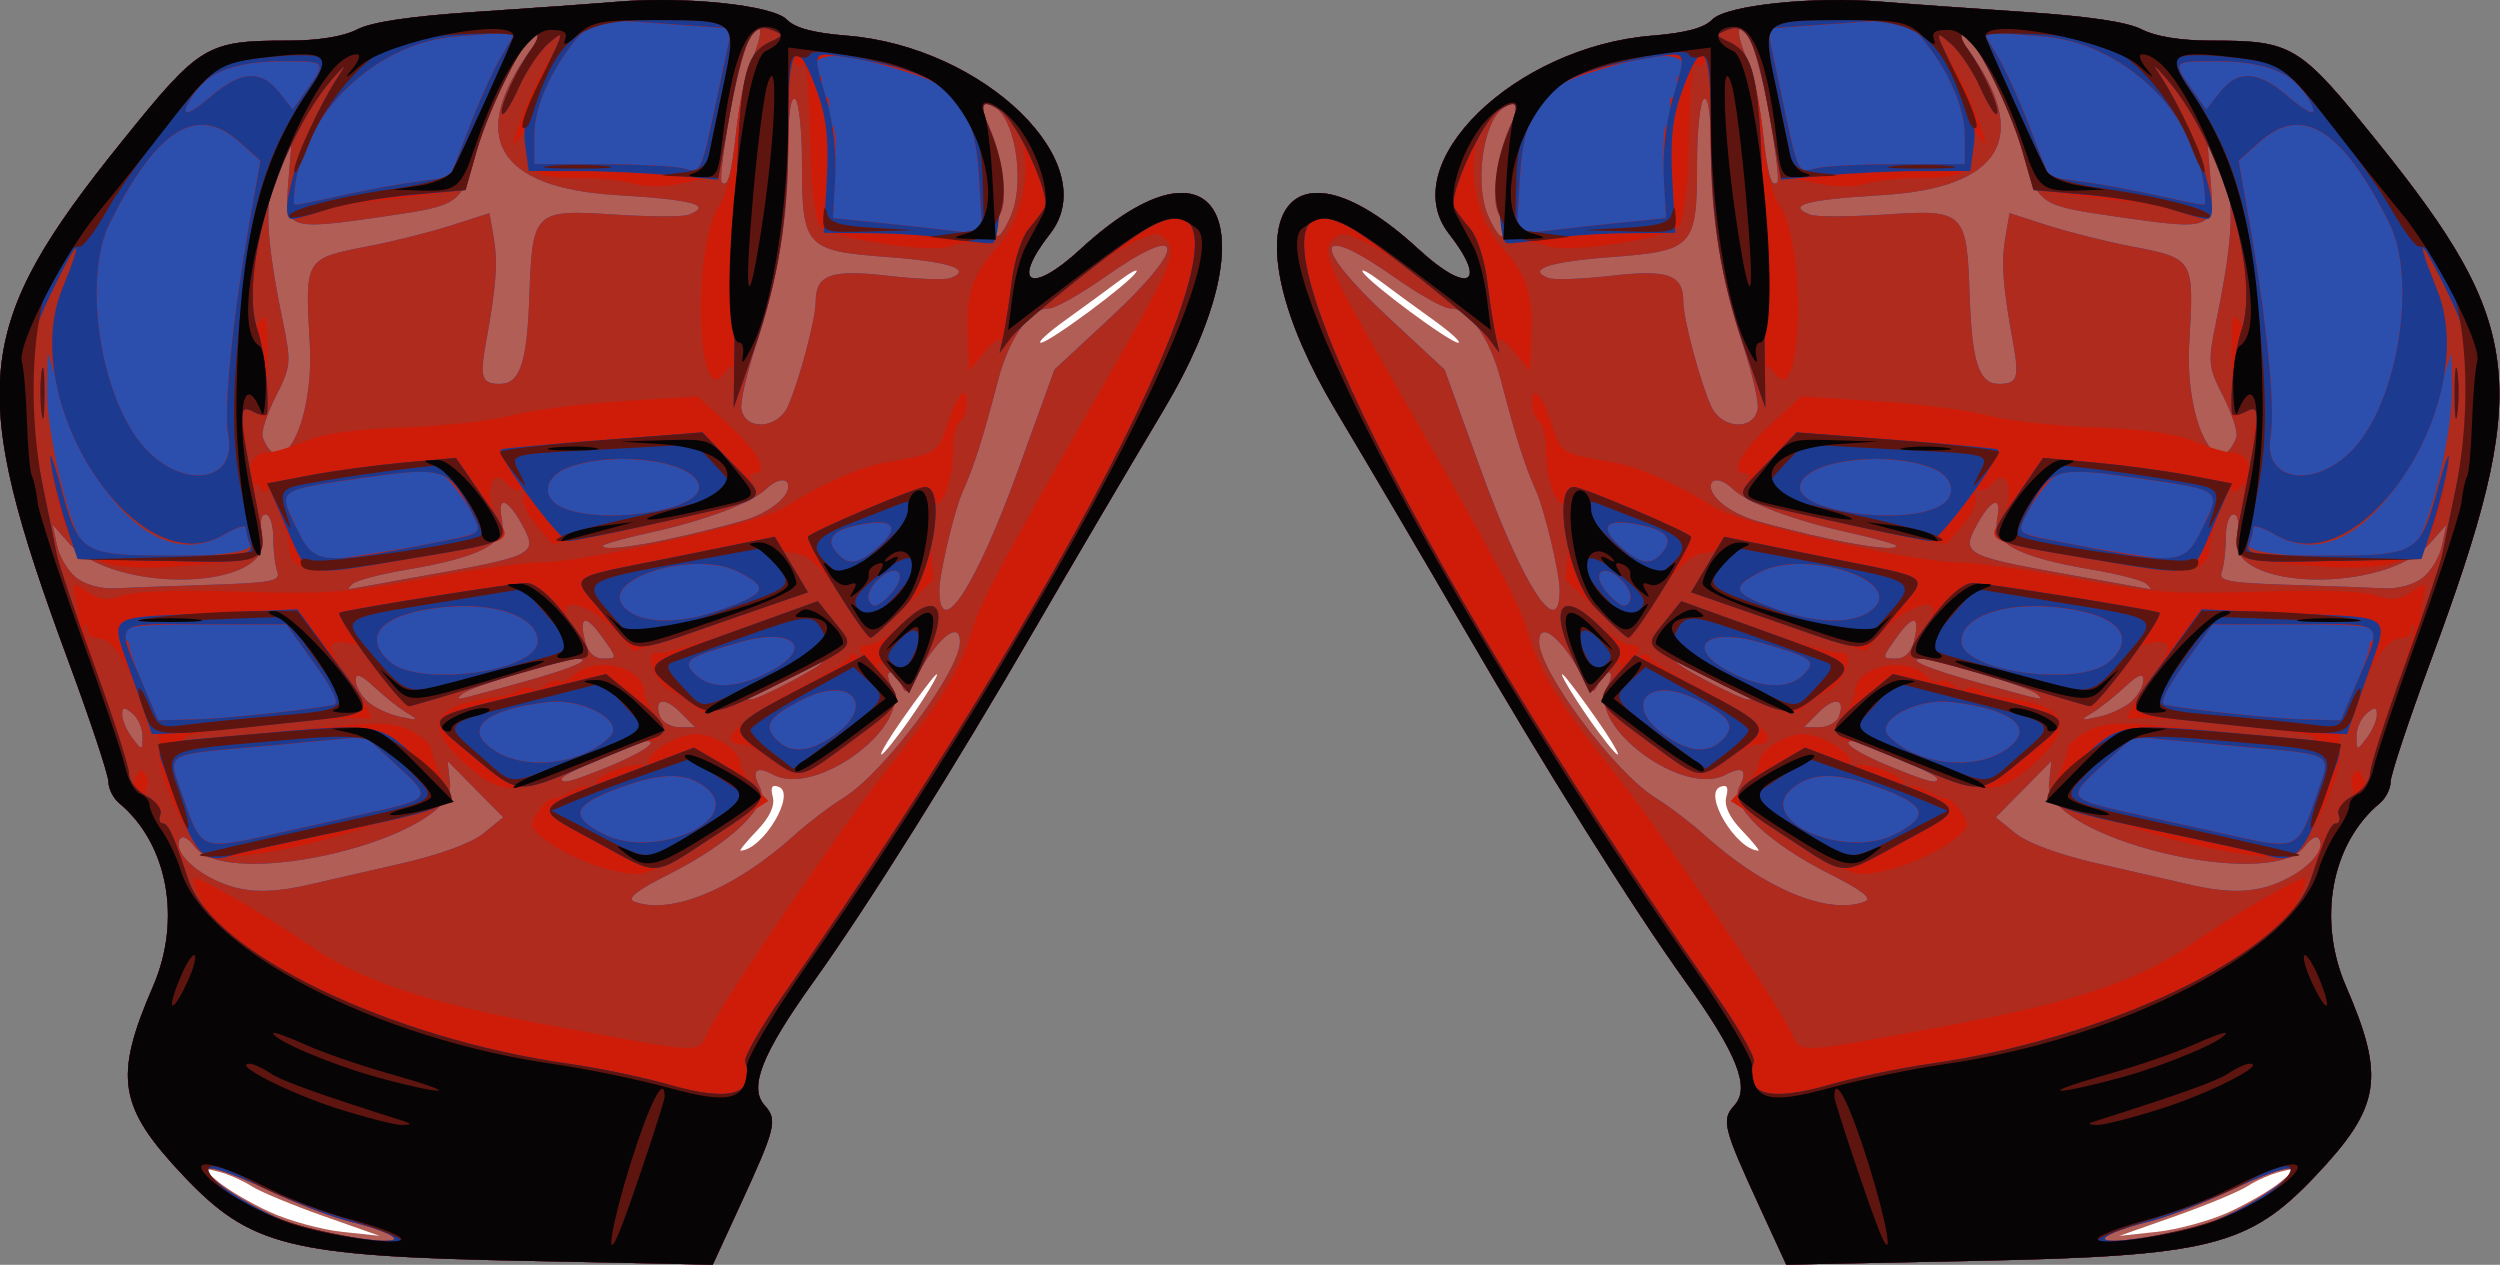 <?xml version="1.0" encoding="UTF-8" standalone="no"?>
<svg xmlns:rdf="http://www.w3.org/1999/02/22-rdf-syntax-ns#" xmlns="http://www.w3.org/2000/svg" height="254mm" width="502.05mm" version="1.1" xmlns:cc="http://creativecommons.org/ns#" xmlns:dc="http://purl.org/dc/elements/1.1/" viewBox="0 0 1778.932 900">
<rect x="0" y="0" width="1778.932" height="900" fill="#808080" stroke="none"/>
<g transform="translate(-432.24 702.43)">
<g transform="matrix(3.909 0 0 3.909 -1257.6 -574.83)">
<path d="m428.56 310.38c-1.736 0.025-2.611 2.348-1.418 3.566 2.1 2.254 4.596 4.101 7.01 6.002 3.258 2.413 6.502 4.881 10.021 6.904 1.016 0.631 2.513 0.9 3.379-0.127 0.914-1.01 0.441-2.552-0.525-3.342-2.548-2.525-5.631-4.415-8.473-6.582-2.829-1.988-5.499-4.213-8.453-6.016-0.47-0.256-0.999-0.442-1.541-0.406zm36.574 73.58c-0.139-0.009-0.283-0.004-0.434 0.019-1.317 0.186-2.101 1.719-1.555 2.914 1.115 2.446 2.729 4.627 4.195 6.869 1.878 2.667 3.676 5.424 5.922 7.801 0.893 1.027 2.73 0.943 3.389-0.291 0.789-1.294-0.223-2.681-0.857-3.801-2.565-4.129-5.423-8.076-8.418-11.902-0.583-0.74-1.272-1.544-2.242-1.609zm29.252 20.242c-1.907 0.025-3.625 1.695-3.559 3.631 0.104 2.893 1.641 5.517 3.35 7.768 1.518 1.862 3.385 3.752 5.84 4.211 1.256 0.244 2.677-0.723 2.545-2.07-0.148-1.373-1.337-2.316-2.156-3.34-1.299-1.521-2.914-2.902-3.635-4.814-0.195-1.491 0.586-3.192-0.447-4.5-0.454-0.59-1.199-0.908-1.938-0.885zm102.83 69.855c-3.426 0.529-6.588 2.078-9.557 3.805-4.582 2.231-9.423 3.86-14.227 5.613-2.374 0.875-4.804 1.628-7.141 2.586-1.344 0.621-1.427 2.719-0.156 3.457 1.153 0.688 2.537 0.139 3.783 0.119 3.642-0.331 7.274-0.864 10.789-1.897 5.399-1.43 10.419-4.039 15.037-7.141 1.484-1.117 3.374-2.268 3.656-4.275 0.152-1.234-0.951-2.369-2.186-2.268z" transform="translate(251.76 -295.73)" fill="#fff"/>
<path d="m752.63 187.09c-6.677-14.498-7.017-15.864-4.603-18.531 2.931-3.239 0.496-9.371-8.959-22.57-9.704-13.546-25.571-38.852-40.364-64.375-6.375-11-16.856-28.814-23.29-39.586-19.994-33.476-10.119-52.556 15.15-29.273 9.012 8.304 12.699 6.372 5.48-2.872-9.927-12.711 11.957-34.035 36.981-36.035 6.093-0.487 9.473-1.387 10.943-2.914 2.539-2.638 18.433-4.308 30.998-3.257 4.469 0.374 16.036 1.204 25.706 1.844 11.797 0.782 18.87 1.832 21.5 3.192 2.481 1.283 7.038 2.029 12.419 2.034 15.084 0.012 16.164 0.665 30.438 18.38 27.141 33.685 28.258 44.503 9.756 94.498-4.026 10.878-7.32 20.797-7.32 22.044 0 1.246-0.885 3-1.967 3.898-8.838 7.335-11.404 21.223-6.158 33.329 7.2 16.614 6.343 21.948-5.54 34.503-12.192 12.882-19.184 14.62-62.278 15.485l-34.068 0.684-4.825-10.476zm85.46 0.886c3.438-1.58 7.656-4.051 9.375-5.491l3.125-2.617-3.125 0.766c-1.719 0.421-4.415 1.598-5.992 2.615s-7.483 3.476-13.125 5.464l-10.258 3.615 6.875-0.739c3.781-0.406 9.688-2.032 13.125-3.612zm-88.681-69.416c-2.313-2.414-3.301-4.53-2.875-6.157 0.459-1.756 0.143-2.285-1.085-1.813-3.24 1.243 2.831 11.411 6.938 11.62 0.3 0.015-1.039-1.627-2.977-3.65zm-26.54-20.381c-2.527-3.609-5.16-7.125-5.852-7.812-1.703-1.692 2.559 5.279 6.305 10.312 4.899 6.583 4.548 4.643-0.452-2.5zm-29.542-72.5c-3.115-2.234-7.497-5.439-9.737-7.121-2.24-1.682-3.684-2.428-3.207-1.657 1.257 2.034 15.855 12.84 17.346 12.84 0.694 0-1.286-1.828-4.401-4.062z" fill="#b15e56"/>
<path d="m752.63 187.09c-6.677-14.498-7.017-15.864-4.603-18.531 2.931-3.239 0.496-9.371-8.959-22.57-9.704-13.546-25.571-38.852-40.364-64.375-6.375-11-16.856-28.814-23.29-39.586-19.994-33.476-10.119-52.556 15.15-29.273 9.012 8.304 12.699 6.372 5.48-2.872-9.927-12.711 11.957-34.035 36.981-36.035 6.093-0.487 9.473-1.387 10.943-2.914 2.539-2.638 18.433-4.308 30.998-3.257 4.469 0.374 16.036 1.204 25.706 1.844 11.797 0.782 18.87 1.832 21.5 3.192 2.481 1.283 7.038 2.029 12.419 2.034 15.084 0.012 16.164 0.665 30.438 18.38 27.141 33.685 28.258 44.503 9.756 94.498-4.026 10.878-7.32 20.797-7.32 22.044 0 1.246-0.885 3-1.967 3.898-8.838 7.335-11.404 21.223-6.158 33.329 7.2 16.614 6.343 21.948-5.54 34.503-12.192 12.882-19.184 14.62-62.278 15.485l-34.068 0.684-4.825-10.476zm80.54 3.242c6.69-1.879 18.396-9.435 15.904-10.265-0.807-0.269-5.577 1.479-10.601 3.885-5.023 2.406-11.945 5.05-15.383 5.876-3.438 0.826-6.812 2.053-7.5 2.727-1.584 1.554 8.812 0.24 17.58-2.223zm-61.396-58.866c1.41-0.541-0.515-2.045-6.428-5.02-11.135-5.602-18.258-12.418-16.47-15.76 1.666-3.113 0.709-4.002-2.472-2.299-7.739 4.142-25.31-8.915-21.523-15.992 0.782-1.461 0.899-2.656 0.261-2.656-0.638 0-1.545 0.984-2.015 2.188-0.733 1.874-1.122 1.683-2.717-1.333-3.754-7.097-7.945-10.482-7.945-6.417 0 5.354 13.803 23.85 21.209 28.42 2.429 1.499 6.444 4.555 8.923 6.792 10.853 9.792 22.534 14.628 29.177 12.079zm76.837-4.174c4.601-2.347 7.251-5.823 5.657-7.418-0.416-0.416-1.511 0.275-2.432 1.535-6.226 8.515-47.62-1.627-46.557-11.407l0.447-4.111-5.067 5.122-5.067 5.122 3.591 2.908c2.216 1.795 7.959 3.902 15 5.505 6.275 1.428 13.659 3.122 16.409 3.764 8.014 1.871 12.894 1.595 18.021-1.021zm-63.646-18.194c0-0.808-13.592-6.859-15.406-6.859-2.509 0 0.917 2.279 7.28 4.844 6.635 2.674 8.125 3.044 8.125 2.015zm80-11.626c0-1.449-0.357-1.493-1.875-0.233-1.031 0.856-1.857 2.753-1.835 4.216 0.039 2.607 0.076 2.612 1.875 0.233 1.009-1.335 1.835-3.232 1.835-4.216zm-97.931 0.338c1.25-3.259-0.74-3.705-3.631-0.814l-2.743 2.743h2.817c1.549 0 3.15-0.868 3.557-1.929zm53.244-2.737c1.203-1.084 2.188-2.833 2.188-3.886 0-1.411-0.905-1.075-3.438 1.276-1.891 1.755-4.562 3.865-5.938 4.688-2.21 1.323-2.065 1.403 1.25 0.695 2.062-0.441 4.734-1.688 5.938-2.773zm-69.167-0.808c-1.271-1.158-13.646-7.003-13.646-6.445 0 0.761 11.423 6.781 13.021 6.862 0.63 0.032 0.911-0.155 0.625-0.416zm51.917-0.613c-1.3-1.191-18.116-6.412-20.652-6.412-3.542 0 0.666 1.815 10.396 4.484 12.374 3.394 11.722 3.271 10.257 1.929zm-22.311-9.595c1.181-4.706-0.119-4.965-3.2-0.639-2.706 3.8-2.707 3.822-0.16 3.822 1.702 0 2.829-1.068 3.36-3.183zm-64.501-9.28c0-3.02-2.736-14.563-4.252-17.942-2.071-4.615-3.714-9.782-6.425-20.205-2.028-7.798-5.807-13.14-9.297-13.14-1.121 0-5.633-2.531-10.026-5.625-14.837-10.447-15.499-6.039-1.102 7.336l10.148 9.428 6.575 18.168c7.729 21.356 14.379 31.521 14.379 21.98zm106.81-1.145c-0.653-0.609-5.042-1.761-9.752-2.559-13.68-2.317-18.308-4.786-17.407-9.286 0.913-4.565-1.289-3.594-4.077 1.798-2.383 4.609-1.325 5.111 17.95 8.523 7.342 1.3 13.602 2.424 13.912 2.497 0.309 0.074 0.028-0.364-0.625-0.974zm50.299-1.107c1.505-1.188 3.089-3.847 3.521-5.91l0.784-3.75-2.896 3.277c-8.353 9.454-37.093 8.712-35.288-0.91 0.517-2.755 0.309-4.242-0.593-4.242-0.764 0-1.389 1.923-1.389 4.273s-0.334 5.142-0.741 6.205c-0.634 1.651 1.139 1.991 12.188 2.339 7.111 0.224 14.898 0.513 17.304 0.642 2.57 0.139 5.504-0.655 7.112-1.924zm-95.862-5.809c0-0.289-4.078-1.424-9.062-2.523-9.718-2.143-18.043-5.305-20.714-7.867-1.938-1.859-3.973-2.076-3.973-0.424 0 2.16 3.838 5.016 8.493 6.32 12.951 3.628 25.257 5.818 25.257 4.495zm61.92-19.787c0.323-0.859-0.738-4.168-2.358-7.353-2.794-5.494-2.862-6.192-1.331-13.62 3.28-15.916 3.49-22.92 0.844-28.078l-2.431-4.738 0.583 7.031c0.75 8.963 0.27 9.155-16.8 6.672-14.6-2.123-14.52-2.067-17.44-12.102-2.362-8.103-9.044-21.25-10.8-21.25-0.676 0-0.3 1.266 0.834 2.812 11.708 15.964 6.266 25.254-15.562 26.566-13.957 0.839-17.598 1.836-13.058 3.579 1.038 0.398 7.094 0.382 13.456-0.036 14.641-0.962 14.989-0.631 15.517 14.759 0.42 12.237 1.698 16.069 5.359 16.069 3.333 0 3.711-1.12 2.543-7.52-1.875-10.276-2.191-14.543-1.412-19.074l0.773-4.494 6.875 2.213c3.781 1.217 10.531 2.918 15 3.78 11.817 2.279 11.73 2.135 10.832 17.828-0.806 14.094 5.2 25.957 8.584 16.955zm-87.132-5.08c0.237-1.247-0.996-6.591-2.74-11.875-3.979-12.059-5.773-23.104-5.785-35.618-0.006-6.187-0.467-9.478-1.259-8.989-0.688 0.425-1.25 5.677-1.25 11.671 0 15.317-0.611 15.986-15.633 17.112-11.29 0.846-15.508 2.254-11.438 3.815 1.011 0.388 6.168 0.201 11.459-0.414 10.332-1.202 13.111-0.202 13.111 4.72 0 3.157 3.094 14.754 5.095 19.095 1.885 4.091 7.692 4.423 8.439 0.484zm-47.22-35.738c-1.423-2.659-0.006-11.809 2.578-16.636 1.627-3.041 0.538-4.355-1.919-2.316-3.538 2.936-4.947 13.82-2.519 19.457 1.184 2.75 2.391 4.328 2.681 3.507 0.29-0.821-0.079-2.627-0.82-4.012zm49.302-18.117c-1.179-6.548-2.907-12.911-3.84-14.141-2.232-2.942-2.228-0.499 0.008 4.852 0.981 2.348 2.18 7.901 2.664 12.34 0.899 8.242 1.566 10.599 2.682 9.483 0.346-0.346-0.335-5.987-1.514-12.534z" fill="#2c4ead"/>
<path d="m752.63 187.09c-6.677-14.498-7.017-15.864-4.603-18.531 2.931-3.239 0.496-9.371-8.959-22.57-9.704-13.546-25.571-38.852-40.364-64.375-6.375-11-16.856-28.814-23.29-39.586-19.994-33.476-10.119-52.556 15.15-29.273 9.012 8.304 12.699 6.372 5.48-2.872-9.927-12.711 11.957-34.035 36.981-36.035 6.093-0.487 9.473-1.387 10.943-2.914 2.539-2.638 18.433-4.308 30.998-3.257 4.469 0.374 16.036 1.204 25.706 1.844 11.797 0.782 18.87 1.832 21.5 3.192 2.481 1.283 7.038 2.029 12.419 2.034 15.084 0.012 16.164 0.665 30.438 18.38 27.141 33.685 28.258 44.503 9.756 94.498-4.026 10.878-7.32 20.797-7.32 22.044 0 1.246-0.885 3-1.967 3.898-8.838 7.335-11.404 21.223-6.158 33.329 7.2 16.614 6.343 21.948-5.54 34.503-12.192 12.882-19.184 14.62-62.278 15.485l-34.068 0.684-4.825-10.476zm80.54 3.242c6.69-1.879 18.396-9.435 15.904-10.265-0.807-0.269-5.577 1.479-10.601 3.885-5.023 2.406-11.945 5.05-15.383 5.876-3.438 0.826-6.812 2.053-7.5 2.727-1.584 1.554 8.812 0.24 17.58-2.223zm-61.396-58.866c1.41-0.541-0.515-2.045-6.428-5.02-11.135-5.602-18.258-12.418-16.47-15.76 1.666-3.113 0.709-4.002-2.472-2.299-7.739 4.142-25.31-8.915-21.523-15.992 0.782-1.461 0.899-2.656 0.261-2.656-0.638 0-1.545 0.984-2.015 2.188-0.733 1.874-1.122 1.683-2.717-1.333-3.754-7.097-7.945-10.482-7.945-6.417 0 5.354 13.803 23.85 21.209 28.42 2.429 1.499 6.444 4.555 8.923 6.792 10.853 9.792 22.534 14.628 29.177 12.079zm76.837-4.174c4.601-2.347 7.251-5.823 5.657-7.418-0.416-0.416-1.511 0.275-2.432 1.535-6.226 8.515-47.62-1.627-46.557-11.407l0.447-4.111-5.067 5.122-5.067 5.122 3.591 2.908c2.216 1.795 7.959 3.902 15 5.505 6.275 1.428 13.659 3.122 16.409 3.764 8.014 1.871 12.894 1.595 18.021-1.021zm-71.235-8.132c6.096-3.152 5.608-5.126-1.989-8.033-8.474-3.243-13.033-3.336-16.732-0.341-7.159 5.797 9.39 13.199 18.721 8.374zm76.216-5.888c3.193-9.455 4.93-8.317-15.611-10.22l-17.319-1.604-5.348 4.93c-7.052 6.5-7.194 6.306 6.839 9.424 6.703 1.489 14.438 3.209 17.188 3.822 10.823 2.413 11.375 2.167 14.252-6.351zm-68.627-4.174c0-0.808-13.592-6.859-15.406-6.859-2.509 0 0.917 2.279 7.28 4.844 6.635 2.674 8.125 3.044 8.125 2.015zm12.188-5.098c5.977-3.866 2.023-7.481-9.688-8.857-6.388-0.75-14.069 3.526-11.302 6.293 5.074 5.074 15.197 6.31 20.99 2.564zm-50.871-2.467c1.886-2.272 0.688-3.859-5.169-6.847-8.992-4.587-13.636 1.172-5.437 6.743 4.561 3.099 8.092 3.134 10.606 0.104zm118.68-4.062c0-1.449-0.357-1.493-1.875-0.233-1.031 0.856-1.857 2.753-1.835 4.216 0.039 2.607 0.076 2.612 1.875 0.233 1.009-1.335 1.835-3.232 1.835-4.216zm-97.931 0.338c1.25-3.259-0.74-3.705-3.631-0.814l-2.743 2.743h2.817c1.549 0 3.15-0.868 3.557-1.929zm53.244-2.737c1.203-1.084 2.188-2.833 2.188-3.886 0-1.411-0.905-1.075-3.438 1.276-1.891 1.755-4.562 3.865-5.938 4.688-2.21 1.323-2.065 1.403 1.25 0.695 2.062-0.441 4.734-1.688 5.938-2.773zm40.64-2.521c5.323-12.588 6.281-11.562-10.8-11.562h-15.015l-5.154 7.188c-3.36 4.686-4.581 7.297-3.506 7.501 5.064 0.963 20.027 2.517 25.557 2.653l6.409 0.158 2.511-5.938zm-109.81 1.713c-1.271-1.158-13.646-7.003-13.646-6.445 0 0.761 11.423 6.781 13.021 6.862 0.63 0.032 0.911-0.155 0.625-0.416zm51.917-0.613c-1.3-1.191-18.116-6.412-20.652-6.412-3.542 0 0.666 1.815 10.396 4.484 12.374 3.394 11.722 3.271 10.257 1.929zm-42.42-3.482c2.48-2.48 1.77-3.021-7.606-5.786-10.141-2.991-14.341 0.795-5.853 5.276 5.785 3.054 10.728 3.241 13.459 0.51zm55.7-2.387c5.297-4.793 1.148-8.859-10.125-9.924-9.428-0.89-16.847 1.864-16.847 6.255 0 5.524 21.666 8.471 26.972 3.669zm-35.596-3.72c1.181-4.706-0.119-4.965-3.2-0.639-2.706 3.8-2.707 3.822-0.16 3.822 1.702 0 2.829-1.068 3.36-3.183zm-7.229-6.053c5.139-5.139-12.653-10.717-20.78-6.514-5.544 2.867-5.057 3.912 3.196 6.854 7.759 2.767 14.61 2.634 17.584-0.341zm-45.937-4.978c-3.579-3.588-5.921-1.212-2.449 2.484 2.1 2.235 3.075 2.602 3.803 1.431 0.584-0.941 0.039-2.518-1.354-3.915zm-11.335 1.751c0-3.02-2.736-14.563-4.252-17.942-2.071-4.615-3.714-9.782-6.425-20.205-2.028-7.798-5.807-13.14-9.297-13.14-1.121 0-5.633-2.531-10.026-5.625-14.837-10.447-15.499-6.039-1.102 7.336l10.148 9.428 6.575 18.168c7.729 21.356 14.379 31.521 14.379 21.98zm106.81-1.145c-0.653-0.609-5.042-1.761-9.752-2.559-13.68-2.317-18.308-4.786-17.407-9.286 0.913-4.565-1.289-3.594-4.077 1.798-2.383 4.609-1.325 5.111 17.95 8.523 7.342 1.3 13.602 2.424 13.912 2.497 0.309 0.074 0.028-0.364-0.625-0.974zm50.299-1.107c1.505-1.188 3.089-3.847 3.521-5.91l0.784-3.75-2.896 3.277c-8.353 9.454-37.093 8.712-35.288-0.91 0.517-2.755 0.309-4.242-0.593-4.242-0.764 0-1.389 1.923-1.389 4.273s-0.334 5.142-0.741 6.205c-0.634 1.651 1.139 1.991 12.188 2.339 7.111 0.224 14.898 0.513 17.304 0.642 2.57 0.139 5.504-0.655 7.112-1.924zm-138.3-4.714c2.119-2.553 0.363-4.21-5.464-5.156-5.377-0.873-6.102 1.038-1.767 4.654 3.455 2.883 5.157 3.001 7.231 0.501zm98.268-4.415c3.381-6.962 3.621-6.783-12.062-9.035-14.551-2.09-15.682-1.763-19.503 5.625-2.386 4.613-2.547 4.417 4.816 5.874 22.816 4.515 23.385 4.463 26.749-2.464zm38.253 3.53c2.713-2.075 7.211-20.266 7.084-28.646l-0.102-6.667-2.836 8.925c-6.358 20.005-18.748 30.317-29.094 24.213-2.264-1.336-4.116-1.931-4.116-1.323 0 0.608-0.341 1.995-0.759 3.083-0.994 2.59 26.48 2.973 29.823 0.415zm-94.065-0.212c0-0.289-4.078-1.424-9.062-2.523-9.718-2.143-18.043-5.305-20.714-7.867-1.938-1.859-3.973-2.076-3.973-0.424 0 2.16 3.838 5.016 8.493 6.32 12.951 3.628 25.257 5.818 25.257 4.495zm7.812-7.167c3.575-1.873 2.656-5.65-1.749-7.186-9.093-3.17-23.563-0.872-23.563 3.742 0 4.435 18.593 6.964 25.312 3.444zm75.368-10.406c8.209-8.704 11.734-30.927 6.546-41.274-8.547-17.048-15.817-21.586-23.536-14.69l-3.848 3.438 1.886 10.624c3.193 17.989 4.863 34.662 3.955 39.499-1.552 8.275 8.013 9.807 14.996 2.402zm-21.26-2.214c0.323-0.859-0.738-4.168-2.358-7.353-2.794-5.494-2.862-6.192-1.331-13.62 3.28-15.916 3.49-22.92 0.844-28.078l-2.431-4.738 0.583 7.031c0.75 8.963 0.27 9.155-16.8 6.672-14.6-2.123-14.52-2.067-17.44-12.102-2.362-8.103-9.044-21.25-10.8-21.25-0.676 0-0.3 1.266 0.834 2.812 11.708 15.964 6.266 25.254-15.562 26.566-13.957 0.839-17.598 1.836-13.058 3.579 1.038 0.398 7.094 0.382 13.456-0.036 14.641-0.962 14.989-0.631 15.517 14.759 0.42 12.237 1.698 16.069 5.359 16.069 3.333 0 3.711-1.12 2.543-7.52-1.875-10.276-2.191-14.543-1.412-19.074l0.773-4.494 6.875 2.213c3.781 1.217 10.531 2.918 15 3.78 11.817 2.279 11.73 2.135 10.832 17.828-0.806 14.094 5.2 25.957 8.584 16.955zm-87.132-5.08c0.237-1.247-0.996-6.591-2.74-11.875-3.979-12.059-5.773-23.104-5.785-35.618-0.006-6.187-0.467-9.478-1.259-8.989-0.688 0.425-1.25 5.677-1.25 11.671 0 15.317-0.611 15.986-15.633 17.112-11.29 0.846-15.508 2.254-11.438 3.815 1.011 0.388 6.168 0.201 11.459-0.414 10.332-1.202 13.111-0.202 13.111 4.72 0 3.157 3.094 14.754 5.095 19.095 1.885 4.091 7.692 4.423 8.439 0.484zm-47.22-35.738c-1.423-2.659-0.006-11.809 2.578-16.636 1.627-3.041 0.538-4.355-1.919-2.316-3.538 2.936-4.947 13.82-2.519 19.457 1.184 2.75 2.391 4.328 2.681 3.507 0.29-0.821-0.079-2.627-0.82-4.012zm23.061 1.714 7.5-0.752-0.42-7.351c-0.244-4.275 0.409-10.205 1.562-14.171 2.625-9.031 2.745-8.75-3.33-7.795-19.138 3.008-23.565 7.048-24.449 22.311l-0.576 9.955 6.106-0.723c3.358-0.398 9.481-1.061 13.606-1.474zm105.62-3.513c0-14.667-13.969-29.052-29.43-30.307l-11.008-0.893 2.551 4.252c1.403 2.339 4.113 8.308 6.022 13.265l3.471 9.013 5.76 0.75c3.168 0.413 9.135 1.494 13.26 2.404 9.136 2.014 9.375 2.053 9.375 1.517zm-79.38-16.318c-1.179-6.548-2.907-12.911-3.84-14.141-2.232-2.942-2.228-0.499 0.008 4.852 0.981 2.348 2.18 7.901 2.664 12.34 0.899 8.242 1.566 10.599 2.682 9.483 0.346-0.346-0.335-5.987-1.514-12.534zm23.447 9.264 12.188-0.017v-5.05c0-5.301-2.874-11.904-7.784-17.882l-2.921-3.557-12.61 0.894-12.61 0.894 2.402 11.413c3.208 15.241 3.077 14.949 6.351 14.072 1.538-0.412 8.282-0.757 14.985-0.767zm74.08-12.94c-2.589-3.951-7.886-5.827-16.454-5.827-7.567 0-7.663 0.121-4.081 5.151l2.608 3.662 2.483-3.157c3.232-4.108 6.912-3.922 12.223 0.618 4.951 4.232 6.176 4.062 3.221-0.448z" fill="#ae2b1d"/>
<path d="m752.63 187.09c-6.677-14.498-7.017-15.864-4.603-18.531 2.931-3.239 0.496-9.371-8.959-22.57-9.704-13.546-25.571-38.852-40.364-64.375-6.375-11-16.856-28.814-23.29-39.586-19.994-33.476-10.119-52.556 15.15-29.273 9.012 8.304 12.699 6.372 5.48-2.872-9.927-12.711 11.957-34.035 36.981-36.035 6.093-0.487 9.473-1.387 10.943-2.914 2.539-2.638 18.433-4.308 30.998-3.257 4.469 0.374 16.036 1.204 25.706 1.844 11.797 0.782 18.87 1.832 21.5 3.192 2.481 1.283 7.038 2.029 12.419 2.034 15.084 0.012 16.164 0.665 30.438 18.38 27.141 33.685 28.258 44.503 9.756 94.498-4.026 10.878-7.32 20.797-7.32 22.044 0 1.246-0.885 3-1.967 3.898-8.838 7.335-11.404 21.223-6.158 33.329 7.2 16.614 6.343 21.948-5.54 34.503-12.192 12.882-19.184 14.62-62.278 15.485l-34.068 0.684-4.825-10.476zm80.54 3.242c6.69-1.879 18.396-9.435 15.904-10.265-0.807-0.269-5.577 1.479-10.601 3.885-5.023 2.406-11.945 5.05-15.383 5.876-3.438 0.826-6.812 2.053-7.5 2.727-1.584 1.554 8.812 0.24 17.58-2.223zm-47.36-36.09c23.927-4.357 35.601-8.224 45.426-15.047 7.709-5.354 19.082-11.948 20.607-11.948 0.391 0 0.097 1.266-0.652 2.812-1.309 2.701-1.286 2.716 0.581 0.386 1.069-1.335 1.944-3.417 1.944-4.629 0-2.855 2.608-8.57 3.911-8.57 0.556 0 0.714-0.771 0.353-1.714-0.362-0.943 0.254-2.064 1.369-2.491 1.114-0.428 1.676-1.344 1.248-2.036-0.428-0.692-0.367-1.925 0.136-2.738 0.629-1.017 1.21-0.724 1.861 0.938 0.877 2.24 0.953 2.215 1.034-0.344 0.048-1.519 2.044-8.235 4.435-14.924 2.391-6.689 4.078-12.431 3.75-12.759-0.328-0.328-0.597 0.059-0.597 0.861 0 0.802-0.757 1.458-1.681 1.458-2.585 0-5.229 3.727-7.76 10.938-1.267 3.609-2.677 6.562-3.134 6.562-0.457 0-0.63 1.547-0.385 3.438 0.517 3.983-6.783 19.036-9.24 19.052-15.583 0.104-44.521-9.598-42.339-14.196 1.121-2.363 2.039-4.9 2.039-5.638 0-0.738 1.597-2.167 3.55-3.177 3.709-1.918 6.336-1.877 27.7 0.44 14.18 1.538 14.382 1.546 13.381 0.545-1.174-1.174-31.1-4.051-33.31-3.203-1.05 0.403 0.209-2.216 2.799-5.821 2.59-3.604 4.409-7.038 4.043-7.629-0.72-1.165-5.651-0.277-5.681 1.023-0.01 0.435-1.838 2.928-4.062 5.54l-4.044 4.748-14.586-4.436c-8.022-2.44-15.475-4.436-16.562-4.436-2.636 0-2.491-1.509 0.512-5.327 5.231-6.651-2.19-5.627-8.118 1.12l-2.504 2.85-15.858-5.364-15.858-5.364 2.285-3.757 2.285-3.757-2.957 0.565c-1.891 0.362-4.616 3.104-7.563 7.612-2.534 3.876-4.795 7.28-5.026 7.565-0.231 0.285-2.993-1.965-6.139-5l-5.72-5.518 0.687-8.125c0.437-5.169 0.269-7.458-0.461-6.292-1.498 2.39-3.792-3.26-3.792-9.34 0-2.321-0.562-4.567-1.25-4.992s-1.25-1.977-1.25-3.449c0-3.624 1.831-1.451 3.696 4.387 1.522 4.762 1.775 4.91 11.104 6.471 4.484 0.75 12.197 4.189 18.441 8.22 4.366 2.819 36.4 9.996 44.618 9.996 2.955 0 12.38 1.327 20.944 2.949 13.266 2.512 18.195 2.859 33.285 2.343 10.687-0.366 19.191-0.091 21.439 0.693 2.931 1.022 4.325 0.879 6.536-0.669 2.748-1.925 2.793-1.888 2.051 1.671l-0.759 3.639 1.789-3.97c0.984-2.184 2.093-5.698 2.466-7.81 0.372-2.112 1.456-7.356 2.409-11.655 3.967-17.892 3.735-25.603-1.073-35.628-5.338-11.129-6.5-11.776-2.247-1.25 8.249 20.416-13.727 53.907-29.331 44.7-2.264-1.336-4.116-1.931-4.116-1.323 0 0.608-0.341 1.995-0.759 3.083-0.665 1.732 1.012 1.977 13.511 1.977 17.22 0 17.582-0.216 20.919-12.5 1.401-5.156 2.222-7.125 1.824-4.375-2.621 18.122-6.075 20.422-27.736 18.47-11.924-1.075-11.305-0.422-9.817-10.345 0.588-3.921 0.465-5.057-0.405-3.75-0.687 1.031-1.279 1.312-1.317 0.625-0.124-2.276-3.988 7.442-4.168 10.483-0.277 4.676-3.89 5.005-21.801 1.986-18.851-3.177-18.814-3.16-16.06-7.363 2.575-3.93 1.144-9.771-1.588-6.48-0.9 1.084-2.128 1.667-2.73 1.295-0.602-0.372-0.786 0.127-0.409 1.108 0.377 0.981-0.664 3.352-2.312 5.268l-2.996 3.483-8.015-1.562c-24.822-4.836-29.929-6.436-28.582-8.952 0.877-1.639 0.873-2.391-0.014-2.391-2.875 0-0.978-3.723 4.443-8.72l5.737-5.288 13.95 0.909c7.673 0.5 16.763 1.677 20.2 2.616 3.438 0.939 12.156 1.903 19.375 2.144 8.591 0.286 14.797 1.154 17.965 2.514 2.662 1.142 5.855 2.077 7.096 2.077s2.513 0.984 2.827 2.188c0.314 1.203 0.637 0.124 0.717-2.398 0.08-2.522 0.512-5.54 0.96-6.708 0.703-1.833 0.447-1.926-1.875-0.683-1.479 0.792-2.722 1.279-2.763 1.083-0.152-0.742-0.181-12.991-0.038-15.981 0.119-2.495 0.394-2.747 1.361-1.25 1.703 2.636 1.629-5.682-0.144-16.148-1.465-8.647-7.622-21.803-13.211-28.227-2.252-2.589-2.612-2.783-1.161-0.625 3.975 5.912 8.151 15.635 8.992 20.938 0.918 5.783 0.413 6.16-5.332 3.973-1.935-0.736-5.769-1.54-8.519-1.787-2.75-0.246-7.958-0.841-11.574-1.321l-6.574-0.874-2.003-7.027c-2.326-8.159-9.009-21.402-10.8-21.402-0.676 0-0.3 1.266 0.834 2.812 2.761 3.765 6.035 11.062 5.295 11.801-0.327 0.327-1.684-1.844-3.017-4.823-2.39-5.342-7.786-11.458-7.786-8.824 0 0.745 0.725 2.098 1.611 3.006 0.886 0.908 2.855 4.569 4.375 8.133 2.885 6.766 3.589 9.854 1.514 6.643-0.924-1.43-1.216-0.943-1.231 2.054-0.022 4.582-1.58 5.446-9.817 5.446-3.214 0-7.545 0.488-9.624 1.084-2.319 0.665-6.035 0.561-9.612-0.269l-5.84-1.358-2.08-11.557c-2.352-13.062-3.998-16.296-7.56-14.851-2.246 0.911-2.227 1.026 0.378 2.24 3.472 1.617 5.19 6.538 6.195 17.739 0.467 5.207 1.686 10.127 2.964 11.967 4.949 7.125 4.209 37.451-0.749 30.699-1.668-2.272-1.784-2.153-1.825 1.875-0.035 3.542-0.685 2.453-3.678-6.164-4.587-13.209-6.253-23.925-6.378-41.024-0.054-7.431-0.384-12.804-0.732-11.94-0.348 0.864-1.027 1.327-1.508 1.029-1.1-0.68-1.262 0.832-1.689 15.776-0.2 6.984-0.954 12.733-1.78 13.558-2.296 2.296-20.184 4.978-23.865 3.579-1.737-0.66-4.135-0.89-5.33-0.511-3.904 1.239-5.15-12.349-1.856-20.233 2.217-5.306 1.823-6.173-1.784-3.92-6.25 3.903-5.956 17.539 0.535 24.777 4.567 5.093 5.685 8.316 5.444 15.691l-0.228 6.984-2.884-3.525c-1.817-2.221-2.901-2.844-2.929-1.684-0.03 1.234-0.695 0.913-2.014-0.971-4.621-6.597-24.289-20.261-26.856-18.657-3.771 2.355-3.181 4.008 9.025 25.308 20.756 36.219 23.544 41.436 25.345 47.421 2.044 6.79 5.813 12.899 15.078 24.434 7.319 9.112 29.088 40.897 32.411 47.322 2.469 4.774-0.386 4.807 27.811-0.327zm-15.652-27.908c-1.613-0.298-7.407-3.383-12.875-6.854l-9.943-6.312 2.563-2.728c1.41-1.5 2.563-3.308 2.563-4.016 0-2.364 4.53-5.426 8.026-5.426 3.794 0 9.919 4.081 8.494 5.66-0.492 0.545-0.257 0.627 0.524 0.181 1.863-1.064 9.206 1.521 9.206 3.24 0 0.735 0.355 0.981 0.789 0.547 0.434-0.434 1.981-0.127 3.438 0.682 1.456 0.809 2.929 1.417 3.273 1.351 1.474-0.284 4.784 4.159 3.993 5.361-2.655 4.036-15.155 9.22-20.051 8.315zm7.218-7.165c6.096-3.152 5.608-5.126-1.989-8.033-8.474-3.243-13.033-3.336-16.732-0.341-7.159 5.797 9.39 13.199 18.721 8.374zm3.318-12.579c-5.443-2.388-10.613-4.342-11.489-4.342-2.693 0-3.34-2.542-1.238-4.865 1.099-1.214 1.997-3.035 1.997-4.046 0-4.639 9.13-6.781 12.887-3.024 0.999 0.999 2.15 1.481 2.559 1.072 0.409-0.409 1.512-0.106 2.451 0.674 0.939 0.78 2.04 1.085 2.447 0.678 0.407-0.407 1.456-0.296 2.332 0.245 0.876 0.541 2.742 1.118 4.146 1.28 11.514 1.336 13.5 4.968 6.331 11.576-6.928 6.386-9.395 6.468-22.424 0.751zm16.459-2.581c5.977-3.866 2.023-7.481-9.688-8.857-6.388-0.75-14.069 3.526-11.302 6.293 5.074 5.074 15.197 6.31 20.99 2.564zm-65-1.774c-9.134-6.739-9.338-7.069-6.602-10.686 2.956-3.908 2.184-5.004-0.953-1.353l-2.867 3.337-2.758-5.676c-4.742-9.761-2.661-13.429 3.972-7 2.208 2.14 5.005 3.89 6.216 3.89 1.346 0 1.855 0.561 1.31 1.443-0.553 0.894-0.343 1.104 0.551 0.551 0.794-0.491 1.448-0.437 1.454 0.119 0.006 0.556 4.365 3.261 9.688 6.011 10.751 5.555 14.961 9.927 9.651 10.023-0.702 0.013-3.038 1.278-5.193 2.812-5.109 3.638-4.696 3.737-14.469-3.473zm14.129-0.693c1.886-2.272 0.688-3.859-5.169-6.847-8.992-4.587-13.636 1.172-5.437 6.743 4.561 3.099 8.092 3.134 10.606 0.104zm-2.199-10.396c-13.104-6.574-12.529-5.869-8.688-10.669l2.917-3.645 13.639 4.874c7.502 2.68 14.386 4.708 15.299 4.506 2.873-0.637 1.08 5.23-2.077 6.798-1.605 0.797-3.545 2.077-4.312 2.844-2.145 2.145-4.359 1.523-16.777-4.707zm16.529-0.974c2.48-2.48 1.77-3.021-7.606-5.786-10.141-2.991-14.341 0.795-5.853 5.276 5.785 3.054 10.728 3.241 13.459 0.51zm118.48-51.054c-0.008-4.125 0.221-5.963 0.506-4.085 0.285 1.878 0.291 5.253 0.013 7.5-0.278 2.247-0.512 0.71-0.519-3.415zm-25.511 74.158c3.193-9.455 4.93-8.317-15.611-10.22l-17.319-1.604-5.348 4.93c-7.052 6.5-7.194 6.306 6.839 9.424 6.703 1.489 14.438 3.209 17.188 3.822 10.823 2.413 11.375 2.167 14.252-6.351zm7.47-20.952c1.46-3.393 2.654-6.801 2.654-7.574s0.556-1.061 1.236-0.641c0.709 0.438 0.918-0.064 0.491-1.176-0.615-1.602-3.322-1.94-15.542-1.94h-14.797l-5.154 7.188c-3.36 4.686-4.581 7.297-3.506 7.501 5.064 0.963 20.027 2.517 25.557 2.653l6.409 0.158 2.654-6.169zm-44.75-4.54c5.297-4.793 1.148-8.859-10.125-9.924-9.428-0.89-16.847 1.864-16.847 6.255 0 5.524 21.666 8.471 26.972 3.669zm-42.825-9.773c5.139-5.139-12.653-10.717-20.78-6.514-5.544 2.867-5.057 3.912 3.196 6.854 7.759 2.767 14.61 2.634 17.584-0.341zm-45.937-4.978c-3.579-3.588-5.921-1.212-2.449 2.484 2.1 2.235 3.075 2.602 3.803 1.431 0.584-0.941 0.039-2.518-1.354-3.915zm7.459-5.214c2.119-2.553 0.363-4.21-5.464-5.156-5.377-0.873-6.102 1.038-1.767 4.654 3.455 2.883 5.157 3.001 7.231 0.501zm95.594 0.658c0.432-0.699 1.302-0.951 1.934-0.56 0.632 0.391 0.834-0.112 0.448-1.117-0.386-1.005 0.203-3.575 1.308-5.712 2.42-4.68 2.986-4.399-13.703-6.811-11.445-1.654-12.695-1.631-14.815 0.267-2.083 1.864-5.809 7.912-5.809 9.428 0 0.666 9.197 2.599 20.625 4.335 4.125 0.626 7.889 1.207 8.364 1.29 0.475 0.083 1.217-0.421 1.649-1.119zm-45.325-8.921c3.575-1.873 2.656-5.65-1.749-7.186-9.093-3.17-23.563-0.872-23.563 3.742 0 4.435 18.593 6.964 25.312 3.444zm75.368-10.406c8.209-8.704 11.734-30.927 6.546-41.274-8.547-17.048-15.817-21.586-23.536-14.69l-3.848 3.438 1.886 10.624c3.193 17.989 4.863 34.662 3.955 39.499-1.552 8.275 8.013 9.807 14.996 2.402zm-132.54-41.318l7.5-0.751-0.421-8.807c-0.253-5.299 0.048-8.517 0.757-8.079 0.676 0.418 0.911-0.667 0.552-2.545-0.401-2.1-0.155-2.982 0.689-2.46 0.834 0.515 1.057-0.174 0.609-1.885-0.452-1.728-0.227-2.402 0.625-1.875 0.848 0.524 1.081-0.133 0.642-1.81-0.791-3.024-5.449-2.743-17.616 1.064-9.325 2.918-11.737 6.667-12.474 19.391l-0.576 9.955 6.106-0.723c3.358-0.398 9.481-1.061 13.606-1.474zm105.62-3.514c0-14.667-13.969-29.052-29.43-30.307l-11.008-0.893 2.551 4.252c1.403 2.339 4.113 8.308 6.022 13.265l3.471 9.013 5.76 0.75c3.168 0.413 9.135 1.494 13.26 2.404 9.136 2.014 9.375 2.053 9.375 1.517zm-55.938-7.054 12.188-0.017v-5.05c0-5.301-2.874-11.904-7.784-17.882l-2.921-3.557-12.61 0.894-12.61 0.894 2.402 11.413c3.208 15.241 3.077 14.949 6.351 14.072 1.538-0.412 8.282-0.757 14.985-0.767zm74.08-12.94c-2.589-3.951-7.886-5.827-16.454-5.827-7.567 0-7.663 0.121-4.081 5.151l2.608 3.662 2.483-3.157c3.232-4.108 6.912-3.922 12.223 0.618 4.951 4.232 6.176 4.062 3.221-0.448z" fill="#cf1c09"/>
<path d="m752.63 187.09c-6.677-14.498-7.017-15.864-4.603-18.531 2.931-3.239 0.496-9.371-8.959-22.57-9.704-13.546-25.571-38.852-40.364-64.375-6.375-11-16.856-28.814-23.29-39.586-19.994-33.476-10.119-52.556 15.15-29.273 9.012 8.304 12.699 6.372 5.48-2.872-9.927-12.711 11.957-34.035 36.981-36.035 6.093-0.487 9.473-1.387 10.943-2.914 2.539-2.638 18.433-4.308 30.998-3.257 4.469 0.374 16.036 1.204 25.706 1.844 11.797 0.782 18.87 1.832 21.5 3.192 2.481 1.283 7.038 2.029 12.419 2.034 15.084 0.012 16.164 0.665 30.438 18.38 27.141 33.685 28.258 44.503 9.756 94.498-4.026 10.878-7.32 20.797-7.32 22.044 0 1.246-0.885 3-1.967 3.898-8.838 7.335-11.404 21.223-6.158 33.329 7.2 16.614 6.343 21.948-5.54 34.503-12.192 12.882-19.184 14.62-62.278 15.485l-34.068 0.684-4.825-10.476zm80.54 3.242c6.69-1.879 18.396-9.435 15.904-10.265-0.807-0.269-5.577 1.479-10.601 3.885-5.023 2.406-11.945 5.05-15.383 5.876-3.438 0.826-6.812 2.053-7.5 2.727-1.584 1.554 8.812 0.24 17.58-2.223zm-67.868-25.511c4.649-1.33 12.804-3.034 18.121-3.787 32.931-4.665 65.082-20.197 69.523-33.587 2.697-8.132 3.64-10.209 4.631-10.209 0.583 0 0.776-0.738 0.43-1.64-0.347-0.905 0.791-2.4 2.539-3.336 1.743-0.933 3.169-2.743 3.169-4.023s2.83-10.107 6.289-19.616c3.459-9.509 6.546-18.633 6.861-20.274 0.315-1.642 1.391-6.922 2.391-11.735 3.956-19.039 3.766-25.227-1.085-35.312-5.353-11.13-6.51-11.77-2.259-1.25 8.249 20.416-13.727 53.907-29.331 44.7-2.264-1.336-4.116-1.931-4.116-1.323 0 0.608-0.341 1.995-0.759 3.083-0.665 1.732 1.012 1.977 13.511 1.977 17.22 0 17.582-0.216 20.919-12.5 1.401-5.156 2.222-7.125 1.824-4.375-0.398 2.75-1.656 7.812-2.797 11.25l-2.074 6.25-16.149 0.351c-19.089 0.415-18.581 0.737-16.413-10.361 3.306-16.924 3.356-18.294 0.608-16.824-1.332 0.713-2.476 0.854-2.543 0.315-0.426-3.452 0.495-11.606 1.699-15.043 3.543-10.111-3.716-34.48-13.684-45.939-2.252-2.589-2.612-2.783-1.161-0.625 6.218 9.248 11.777 26.25 8.583 26.25-0.689 0-3.446-0.774-6.127-1.72-2.681-0.946-9.503-2.13-15.16-2.63l-10.27-0.913-2.01-7.057c-2.333-8.184-9.015-21.432-10.809-21.432-0.676 0-0.3 1.266 0.834 2.812 2.761 3.765 6.035 11.062 5.295 11.801-0.327 0.327-1.684-1.844-3.017-4.823-1.333-2.979-3.712-6.541-5.287-7.916-3.208-2.8-3.181-2.672 1.443 6.891 2.451 5.069 3.149 8.083 2.676 11.547l-0.641 4.688-8.926 0.009c-4.909 0.005-12.657 0.361-17.218 0.792l-8.292 0.783-2.159-11.993c-2.428-13.487-4.054-16.741-7.639-15.287-2.246 0.911-2.227 1.026 0.378 2.24 4.983 2.321 5.812 7.387 6.194 37.831l0.36 28.75-3.64-10.466c-4.625-13.295-6.285-24.08-6.285-40.815 0-14.998-1.527-16.753-5.34-6.136-1.646 4.582-2.078 8.657-1.681 15.855l0.534 9.688-8.944 0.075c-4.919 0.041-11.757 0.543-15.194 1.115-3.438 0.572-6.44 0.864-6.672 0.649-1.699-1.575-1.493-15.574 0.293-19.847 2.352-5.63 2.015-6.55-1.579-4.306-3.028 1.891-9.308 15.611-8.115 17.731 0.451 0.802 1.791 2.583 2.976 3.958s2.54 5.594 3.009 9.375c0.469 3.781 1.163 8.281 1.543 10l0.69 3.125-2.062-2.785c-2.23-3.027-20.81-17.81-25.41-20.216-24.4-12.79 8.97 57.024 66.87 139.89 4.085 5.846 7.205 11.3 6.932 12.118-2 6.001 2.582 7.404 13.752 4.209zm-8.182-45.322c-10.862-7.039-10.91-7.454-1.481-12.98l5.247-3.075 11.435 4.364c18.677 7.128 18.264 6.33 6.575 12.68-12.121 6.586-9.932 6.685-21.775-0.989zm20.256-0.339c6.096-3.152 5.608-5.126-1.989-8.033-8.474-3.243-13.033-3.336-16.732-0.341-7.159 5.797 9.39 13.199 18.721 8.374zm66.964 3.691c-0.688-0.242-9.828-2.248-20.312-4.458-21.6-4.552-21.671-4.623-12.866-12.858 7.137-6.676 7.112-6.672 31.732-4.383 18.109 1.684 16.316 0.527 13.471 8.694-4.686 13.454-6.176 15.066-12.025 13.005zm9.252-9.579c3.193-9.455 4.93-8.317-15.611-10.22l-17.319-1.604-5.348 4.93c-7.052 6.5-7.194 6.306 6.839 9.424 6.703 1.489 14.438 3.209 17.188 3.822 10.823 2.413 11.375 2.167 14.252-6.351zm-73.002-6.577c-5.5-2.318-10.984-4.533-12.188-4.921-3.326-1.074-2.684-2.577 3.142-7.351l5.33-4.367 14.806 3.602c18.865 4.589 18.31 3.949 9.677 11.163-8.722 7.288-8.065 7.229-20.767 1.875zm16.562-2.695c5.977-3.866 2.023-7.481-9.688-8.857-6.388-0.75-14.069 3.526-11.302 6.293 5.074 5.074 15.197 6.31 20.99 2.564zm-65-1.774c-9.502-7.01-9.611-7.257-5.367-12.105l3.071-3.507 10.771 5.625c14.087 7.356 14.194 7.531 7.557 12.298-6.894 4.951-6.017 5.077-16.031-2.311zm14.129-0.693c1.886-2.272 0.688-3.859-5.169-6.847-8.992-4.587-13.636 1.172-5.437 6.743 4.561 3.099 8.092 3.134 10.606 0.104zm89.519-2.47c-18.06-1.972-17.24-0.938-9.32-11.778l6.606-9.03 16.162 0.756c19.41 0.908 18.029-0.287 13.779 11.922l-3.499 10.051-4.471-0.157c-2.459-0.086-11.126-0.882-19.26-1.768zm25.117-6.513c5.323-12.588 6.281-11.562-10.8-11.562h-15.015l-5.154 7.188c-3.36 4.686-4.581 7.297-3.506 7.501 5.064 0.963 20.027 2.517 25.557 2.653l6.409 0.158 2.511-5.938zm-116.84-1.418c-13.107-6.576-12.531-5.867-8.677-10.683l2.928-3.659 15.191 5.478c17.177 6.194 16.903 5.899 10.323 11.111-6.008 4.759-5.742 4.789-19.765-2.247zm16.529-0.974c2.48-2.48 1.77-3.021-7.606-5.786-10.141-2.991-14.341 0.795-5.853 5.276 5.785 3.054 10.728 3.241 13.459 0.51zm37.478 1.41c-7.562-2.351-14.734-4.288-15.938-4.305-3.141-0.043-2.749-1.435 2.245-7.975 2.784-3.646 5.405-5.805 7.049-5.805 2.279 0 31.171 4.585 33.908 5.381 1.172 0.341-11.272 17.154-12.618 17.049-0.493-0.039-7.083-1.994-14.646-4.345zm18.222-3.797c5.297-4.793 1.148-8.859-10.125-9.924-9.428-0.89-16.847 1.864-16.847 6.255 0 5.524 21.666 8.471 26.972 3.669zm-97.339 0.072c-4.822-9.926-2.643-13.411 4.225-6.754 5.063 4.907 5.053 4.842 1.4 9.093l-2.867 3.337-2.758-5.676zm36.389-7.406-15.229-5.265 3.014-5.054 3.014-5.054 17.736 3.586c21.171 4.28 19.578 3.029 13.407 10.527-6.27 7.619-3.938 7.485-21.942 1.261zm18.126-2.439c5.139-5.139-12.653-10.717-20.78-6.514-5.544 2.867-5.057 3.912 3.196 6.854 7.759 2.767 14.61 2.634 17.584-0.341zm-50.783-0.017c-4.976-5.067-7.984-21.951-3.918-21.99 1.569-0.015 20.874 8.19 21.32 9.062 0.497 0.969-10.268 18.346-11.392 18.389-0.344 0.013-3.049-2.444-6.011-5.461zm4.846-4.961c-3.579-3.588-5.921-1.212-2.449 2.484 2.1 2.235 3.075 2.602 3.803 1.431 0.584-0.941 0.039-2.518-1.354-3.915zm7.459-5.214c2.119-2.553 0.363-4.21-5.464-5.156-5.377-0.873-6.102 1.038-1.767 4.654 3.455 2.883 5.157 3.001 7.231 0.501zm77.707 1.271c-20.06-3.376-19.29-2.726-13.35-11.357l4.832-7.015 9.439 0.853c5.191 0.469 12.915 1.516 17.162 2.327l7.723 1.474-3.348 7.784c-4.158 9.665-2.663 9.271-22.473 5.934zm20.561-5.686c3.381-6.962 3.621-6.783-12.062-9.035-14.551-2.09-15.682-1.763-19.503 5.625-2.386 4.613-2.547 4.417 4.816 5.874 22.816 4.515 23.385 4.463 26.749-2.464zm-67.55-1.219c-19.419-4.366-18.489-3.544-11.836-10.459l5.449-5.663 18.125 1.399c9.969 0.769 18.305 1.544 18.525 1.721 1.055 0.849-10.64 16.752-12.275 16.693-1.031-0.038-9.126-1.699-17.988-3.691zm19.54-2.63c3.575-1.873 2.656-5.65-1.749-7.186-9.093-3.17-23.563-0.872-23.563 3.742 0 4.435 18.593 6.964 25.312 3.444zm93.825-20.433c-0.008-4.125 0.221-5.963 0.506-4.085 0.285 1.878 0.291 5.253 0.013 7.5-0.278 2.247-0.512 0.71-0.519-3.415zm-18.457 10.027c8.209-8.704 11.734-30.927 6.546-41.274-8.547-17.048-15.817-21.586-23.536-14.69l-3.848 3.438 1.886 10.624c3.193 17.989 4.863 34.662 3.955 39.499-1.552 8.275 8.013 9.807 14.996 2.402zm-132.55-41.318l7.5-0.752-0.42-7.351c-0.244-4.275 0.409-10.205 1.562-14.171 2.625-9.031 2.745-8.75-3.33-7.795-19.138 3.008-23.565 7.048-24.449 22.311l-0.576 9.955 6.106-0.723c3.358-0.398 9.481-1.061 13.606-1.474zm105.62-3.513c0-14.667-13.969-29.052-29.43-30.307l-11.008-0.893 2.551 4.252c1.403 2.339 4.113 8.308 6.022 13.265l3.471 9.013 5.76 0.75c3.168 0.413 9.135 1.494 13.26 2.404 9.136 2.014 9.375 2.053 9.375 1.517zm-55.938-7.054 12.188-0.017v-5.05c0-5.301-2.874-11.904-7.784-17.882l-2.921-3.557-12.61 0.894-12.61 0.894 2.402 11.413c3.208 15.241 3.077 14.949 6.351 14.072 1.538-0.412 8.282-0.757 14.985-0.767zm74.08-12.94c-2.589-3.951-7.886-5.827-16.454-5.827-7.567 0-7.663 0.121-4.081 5.151l2.608 3.662 2.483-3.157c3.232-4.108 6.912-3.922 12.223 0.618 4.951 4.232 6.176 4.062 3.221-0.448z" fill="#1c3a90"/>
<path d="m752.63 187.09c-6.677-14.498-7.017-15.864-4.603-18.531 2.931-3.239 0.496-9.371-8.959-22.57-9.704-13.546-25.571-38.852-40.364-64.375-6.375-11-16.856-28.814-23.29-39.586-19.994-33.476-10.119-52.556 15.15-29.273 9.012 8.304 12.699 6.372 5.48-2.872-9.927-12.711 11.957-34.035 36.981-36.035 6.093-0.487 9.473-1.387 10.943-2.914 2.539-2.638 18.433-4.308 30.998-3.257 4.469 0.374 16.036 1.204 25.706 1.844 11.797 0.782 18.87 1.832 21.5 3.192 2.481 1.283 7.038 2.029 12.419 2.034 15.084 0.012 16.164 0.665 30.438 18.38 27.141 33.685 28.258 44.503 9.756 94.498-4.026 10.878-7.32 20.797-7.32 22.044 0 1.246-0.885 3-1.967 3.898-8.838 7.335-11.404 21.223-6.158 33.329 7.2 16.614 6.343 21.948-5.54 34.503-12.192 12.882-19.184 14.62-62.278 15.485l-34.068 0.684-4.825-10.476zm75.015 4.595c9.326-1.977 16.78-5.392 20.326-9.313 3.435-3.799-0.269-3.598-7.159 0.388-2.872 1.662-10.144 4.508-16.16 6.326-15.419 4.658-13.713 6.14 2.993 2.599zm-62.344-26.864c4.649-1.33 12.804-3.034 18.121-3.787 32.931-4.665 65.082-20.197 69.523-33.587 2.697-8.132 3.64-10.209 4.631-10.209 0.583 0 0.776-0.738 0.43-1.64-0.347-0.905 0.791-2.4 2.539-3.336 1.743-0.933 3.169-2.743 3.169-4.023s2.83-10.107 6.289-19.616c3.459-9.509 6.546-18.633 6.861-20.274 0.315-1.642 1.391-6.922 2.391-11.735 4.257-20.488 0.692-44.375-6.623-44.375-0.649 0-2.855-2.953-4.903-6.562-4.622-8.145-18.342-25.412-21.004-26.433-3.401-1.305-15.263-2.367-17.378-1.555-1.734 0.666-1.499 1.533 1.663 6.129 6.854 9.961 9.907 18.741 11.624 33.422 2.461 21.04 2.583 29.868 0.553 39.889-1.085 5.354-1.973 10.084-1.973 10.511 0 0.426 7.172 0.951 15.938 1.166l15.938 0.391-16.489 0.272c-19.044 0.314-18.256 0.826-16.057-10.436 3.29-16.849 3.338-18.22 0.593-16.75-1.332 0.713-2.476 0.854-2.543 0.315-0.426-3.452 0.495-11.606 1.699-15.043 3.543-10.111-3.716-34.48-13.684-45.939-2.265-2.604-2.622-2.795-1.167-0.625 3.358 5.009 8.252 15.46 8.195 17.5-0.029 1.031-1.166-1.018-2.526-4.554-3.321-8.636-11.278-17.517-17.157-19.15-4.29-1.192-20.24-1.857-20.24-0.844 0 0.529 9.643 21.793 11.131 24.544 0.652 1.205 4.592 2.38 11.069 3.3 10.484 1.49 19.67 4.001 18.59 5.08-0.345 0.345-3.336-0.241-6.646-1.302-3.31-1.07-10.38-2.318-15.71-2.784l-9.695-0.845-2.007-7.04c-2.329-8.17-9.011-21.415-10.804-21.415-0.676 0-0.3 1.266 0.834 2.812 2.761 3.765 6.035 11.062 5.295 11.801-0.327 0.327-1.684-1.844-3.017-4.823-1.333-2.979-3.712-6.541-5.287-7.916-3.252-2.839-3.201-2.626 1.731 7.244 1.982 3.967 3.261 7.557 2.842 7.976-0.419 0.419-1.098-0.302-1.508-1.604-4.706-14.935-8.492-17.995-22.237-17.972-15.405 0.026-15.289-0.083-12.753 12.005 1.137 5.418 2.318 11.083 2.627 12.588 0.432 2.109 1.634 2.85 5.243 3.227 4.373 0.458 4.297 0.504-1.139 0.7l-5.822 0.21-2.129-11.826c-2.399-13.324-4.032-16.57-7.609-15.12-2.246 0.911-2.227 1.026 0.378 2.24 4.983 2.321 5.812 7.387 6.194 37.831l0.36 28.75-3.64-10.466c-4.627-13.3-6.285-24.081-6.285-40.845 0-11.07-0.304-13.215-1.794-12.643-0.987 0.379-1.971 0.196-2.188-0.407-0.564-1.57-15.737 1.533-21.608 4.419-6.876 3.38-9.606 8.654-9.842 19.012l-0.192 8.429 5 0.679 5 0.679-5.625 0.683c-7.544 0.916-10.327-8.479-5.754-19.424 2.352-5.63 2.015-6.55-1.579-4.306-3.028 1.891-9.308 15.611-8.115 17.731 0.451 0.802 1.791 2.583 2.976 3.958s2.54 5.594 3.009 9.375c0.469 3.781 1.163 8.281 1.543 10l0.69 3.125-2.062-2.785c-2.25-3.026-20.83-17.809-25.43-20.215-24.4-12.79 8.97 57.024 66.87 139.89 4.085 5.846 7.205 11.3 6.932 12.118-2 6.001 2.582 7.404 13.752 4.209zm-8.182-45.322c-10.862-7.039-10.91-7.454-1.481-12.98l5.247-3.075 11.435 4.364c18.677 7.128 18.264 6.33 6.575 12.68-12.121 6.586-9.932 6.685-21.775-0.989zm21.596-0.346 8.125-4.214-4.375-1.85c-2.406-1.018-8.109-3.148-12.672-4.735l-8.297-2.885-5.34 3.534-5.34 3.534 8.636 5.462c10.259 6.488 9.111 6.419 19.262 1.155zm65.625 3.697c-0.688-0.242-9.828-2.248-20.312-4.458-11.95-2.518-19.062-4.585-19.062-5.54 0-3.942 12.284-13.114 17.562-13.114 5.056 0 35.266 2.587 35.866 3.071 0.167 0.135-0.88 3.749-2.326 8.032-1.446 4.283-2.855 7.562-3.13 7.287-0.275-0.275 0.35-2.908 1.388-5.852 3.018-8.553 3.525-8.23-15.561-9.902-19.172-1.68-19.501-1.612-26.216 5.368-5.437 5.652-6.37 5.088 16.948 10.237 10.913 2.409 20.404 4.59 21.091 4.847 1.59 0.592-4.57 0.617-6.25 0.025zm-63.75-16.156c-5.5-2.318-10.984-4.533-12.188-4.921-3.326-1.074-2.684-2.577 3.142-7.351l5.33-4.367 14.806 3.602c18.865 4.589 18.31 3.949 9.677 11.163-8.722 7.288-8.065 7.229-20.767 1.875zm19.374-1.89c6.849-5.919 7.165-5.586-9.283-9.776l-13.405-3.414-3.745 4.182c-4.496 5.021-5.285 4.128 8.358 9.467 13.539 5.299 11.348 5.354 18.074-0.458zm-67.811-2.578c-9.502-7.01-9.611-7.257-5.367-12.105l3.071-3.507 10.771 5.625c14.087 7.356 14.194 7.531 7.557 12.298-6.894 4.951-6.017 5.077-16.031-2.311zm18.438-1.982c0-0.577-4.219-3.393-9.375-6.258l-9.375-5.209-2.774 2.538c-3.407 3.117-3.159 3.532 6.211 10.43l7.535 5.547 3.889-2.999c2.139-1.649 3.889-3.471 3.889-4.048zm85.211-1.18c-18.061-1.968-17.25-0.955-9.316-11.644l6.606-8.9 9.375 0.12c5.156 0.066 12.75 0.584 16.875 1.151 5.387 0.74 3.053 0.863-8.285 0.437l-15.785-0.593-5.641 7.864c-6.567 9.156-6.722 8.968 8.46 10.252 5.5 0.465 12.301 1.153 15.114 1.529 4.806 0.642 5.212 0.448 6.731-3.219 2.099-5.067 2.946-4.251 0.984 0.948-1.748 4.63-1.6 4.618-25.118 2.055zm-91.718-7.927c-13.107-6.576-12.531-5.867-8.677-10.683l2.928-3.659 15.191 5.478c17.177 6.194 16.903 5.899 10.323 11.111-6.008 4.759-5.742 4.789-19.765-2.247zm18.972 1.139c2.664-2.781 3.115-3.868 1.796-4.331-0.969-0.34-6.509-2.325-12.313-4.412-12.453-4.478-13.328-4.554-15.058-1.322-1.198 2.239-0.289 2.999 9.643 8.062 13.172 6.714 11.607 6.517 15.931 2.003zm35.035-0.702c-7.562-2.351-14.734-4.288-15.938-4.305-3.141-0.043-2.749-1.435 2.245-7.975 2.784-3.646 5.405-5.805 7.049-5.805 2.279 0 31.171 4.585 33.908 5.381 1.172 0.341-11.272 17.154-12.618 17.049-0.493-0.039-7.083-1.994-14.646-4.345zm21.006-4.649c6.207-7.327 6.787-6.842-11.822-9.873l-15.434-2.514-4.062 4.684c-5.191 5.986-5.129 6.389 1.25 8.081 2.922 0.775 8.969 2.451 13.438 3.724 10.458 2.979 10.68 2.924 16.631-4.101zm-100.12 0.924c-4.822-9.926-2.643-13.411 4.225-6.754 5.063 4.907 5.053 4.842 1.4 9.093l-2.867 3.337-2.758-5.676zm4.471-4.031c-3.276-3.497-4.729-1.248-2.221 3.437 1.15 2.149 1.76 2.361 3.246 1.128 1.579-1.311 1.439-1.935-1.025-4.565zm31.917-3.375-15.229-5.265 3.014-5.054 3.014-5.054 17.736 3.586c21.171 4.28 19.578 3.029 13.407 10.527-6.27 7.619-3.938 7.485-21.942 1.261zm20.821-1.481c5.044-5.745 4.861-5.873-13.025-9.15l-14.933-2.736-2.227 2.895c-3.277 4.259-3.351 4.196 10.53 8.942 15.96 5.456 14.909 5.454 19.655 0.049zm-53.478-0.975c-4.976-5.067-7.984-21.951-3.918-21.99 1.569-0.015 20.874 8.19 21.32 9.062 0.497 0.969-10.268 18.346-11.392 18.389-0.344 0.013-3.049-2.444-6.011-5.461zm8.375 0.043c1.123-1.353 0.24-2.678-4.222-6.334-6.728-5.513-8.513-1.965-2.283 4.538 3.82 3.987 4.524 4.181 6.505 1.795zm5.35-7.858c3.639-3.293 2.734-4.91-4.277-7.636-3.609-1.404-7.547-2.948-8.75-3.432-4.384-1.764-2.186 2.944 3.75 8.032 6.868 5.887 6.324 5.709 9.277 3.037zm76.3-1.094c-20.05-3.376-19.28-2.726-13.34-11.357l4.832-7.015 9.439 0.853c5.191 0.469 12.928 1.516 17.191 2.327l7.752 1.474-2.46 5c-1.353 2.75-2.106 3.875-1.673 2.5 2.144-6.806 2.364-6.513-5.951-7.945-4.356-0.75-11.12-1.734-15.031-2.185l-7.112-0.821-3.828 6.036c-2.105 3.32-3.405 6.412-2.888 6.872 1.512 1.346 28.748 5.307 30.876 4.49 1.067-0.409 1.939-0.259 1.939 0.333 0 2.256-3.633 2.152-19.749-0.563zm-46.988-6.904c-19.418-4.365-18.49-3.546-11.836-10.449l5.449-5.653 18.438 1.422c10.141 0.782 18.425 1.747 18.41 2.144-0.015 0.397-1.178 2.129-2.584 3.847-2.459 3.007-2.502 3.014-1.121 0.205 1.889-3.843 2.88-3.555-15.642-4.55l-16.25-0.873-3.728 3.918c-4.64 4.877-4.312 5.11 12.27 8.712 6.989 1.518 13.833 3.246 15.208 3.839 4.951 2.137-1.907 1.192-18.613-2.563zm113.38-23.064c-0.008-4.125 0.221-5.963 0.506-4.085 0.285 1.878 0.291 5.253 0.013 7.5-0.278 2.247-0.512 0.71-0.519-3.415zm-150.79-30.298c5.994-0.342 7.858-0.921 8.293-2.572 0.404-1.533 0.601-1.342 0.706 0.683 0.138 2.675-0.266 2.801-8.293 2.572l-8.438-0.241 7.732-0.442zm48.864-11.243c2.94-0.264 7.44-0.26 10 0.008 2.56 0.269 0.154 0.485-5.346 0.48-5.5-0.004-7.595-0.224-4.654-0.488z" fill="#5f150f"/>
<path d="m752.63 187.09c-6.677-14.498-7.017-15.864-4.603-18.531 2.931-3.239 0.496-9.371-8.959-22.57-9.704-13.546-25.571-38.852-40.364-64.375-6.375-11-16.856-28.814-23.29-39.586-19.994-33.476-10.119-52.556 15.15-29.273 9.012 8.304 12.699 6.372 5.48-2.872-9.927-12.711 11.957-34.035 36.981-36.035 6.093-0.487 9.473-1.387 10.943-2.914 2.539-2.638 18.433-4.308 30.998-3.257 4.469 0.374 16.036 1.204 25.706 1.844 11.797 0.782 18.87 1.832 21.5 3.192 2.481 1.283 7.038 2.029 12.419 2.034 15.084 0.012 16.164 0.665 30.438 18.38 27.141 33.685 28.258 44.503 9.756 94.498-4.026 10.878-7.32 20.797-7.32 22.044 0 1.246-0.885 3-1.967 3.898-8.838 7.335-11.404 21.223-6.158 33.329 7.2 16.614 6.343 21.948-5.54 34.503-12.192 12.882-19.184 14.62-62.278 15.485l-34.068 0.684-4.825-10.476zm19.79-7.932c-3.456-11.037-6.205-16.421-6.205-12.153 0 0.985 6.303 19.826 8.146 24.351 2.845 6.985 1.584-0.942-1.941-12.198zm62.893 10.564c6.812-2.588 14.302-7.307 15.176-9.56 0.76-1.961-4.343-0.447-12.608 3.741-3.54 1.794-10.003 4.217-14.363 5.385-4.36 1.168-8.49 2.659-9.178 3.314-2.043 1.945 14.112-0.273 20.973-2.88zm-9.475-20.591c8.774-2.797 19.21-8.112 15.968-8.133-0.706-0.005-2.394 0.754-3.75 1.686-2.047 1.407-8.317 3.664-24.341 8.762-1.485 0.472-1.433 0.617 0.248 0.695 1.168 0.054 6.511-1.3 11.875-3.01zm-39.623-8.046c32.54-4.637 63.692-20.82 68.125-35.39 0.688-2.26 2.234-5.493 3.438-7.185s2.188-3.735 2.188-4.54c0-0.805 0.791-1.767 1.757-2.137 0.966-0.371 2.155-2.487 2.642-4.702 0.487-2.215 4.202-13.238 8.257-24.494s7.543-22.023 7.751-23.926c0.208-1.903 0.664-3.996 1.013-4.653 0.349-0.656 0.76-5.131 0.914-9.944s0.574-9.738 0.935-10.946c0.88-2.95-7.684-19.671-13.894-27.128-2.75-3.302-8.341-10.327-12.425-15.611-8.573-11.092-9.334-11.611-18.617-12.702-10.65-1.252-11.722-0.356-7.287 6.09 9.23 13.415 12.796 28.733 13.164 56.547 0.159 12-2.275 28.125-4.245 28.125-0.519 0 0.106-4.641 1.389-10.312 3.157-13.96 1.926-24.798-1.776-15.625-0.347 0.859-0.675-1.357-0.729-4.926-0.054-3.569 0.464-6.836 1.151-7.261 7.817-4.831-8.344-53.125-17.777-53.125-0.748 0-0.297 1.266 1.002 2.812 1.538 1.831 1.027 1.604-1.463-0.65-5.06-4.581-28.011-9.055-28.011-5.461 0 0.519 9.608 21.72 11.125 24.548 0.553 1.031 3.198 2.217 5.878 2.635l4.872 0.76-5 0.158c-6.505 0.206-7.354-0.477-9.851-7.928-4.193-12.51-9.776-21.244-13.623-21.309-2.611-0.044-3.292 0.415-2.743 1.846 0.449 1.171-0.411 0.832-2.232-0.879-2.611-2.453-4.289-2.781-14.132-2.764-15.094 0.026-15.003-0.062-12.471 12.005 1.137 5.418 2.317 11.075 2.623 12.572 0.306 1.497 1.54 2.978 2.743 3.292 1.405 0.367 1.009 0.623-1.107 0.716-3.103 0.137-3.342-0.272-4.13-7.043-1.577-13.552-4.111-20.312-7.611-20.312-3.861 0-4.034 2.743-0.278 4.391 4.677 2.052 9.296 53.109 4.804 53.109-0.623 0-0.863 1.266-0.533 2.812 0.33 1.547-0.578 0.334-2.018-2.695-3.533-7.431-6.304-25.461-6.311-41.047l-0.005-12.805-4.688 0.594c-11.722 1.485-15.05 2.274-20.283 4.807-10.028 4.854-15.658 26.121-7.53 28.442 2.853 0.815 2.76 0.903-1.066 1.017l-4.191 0.125 0.54-10.312c0.297-5.672 0.977-11.297 1.512-12.5 1.402-3.155-1.33-2.767-4.774 0.678-4.506 4.506-7.731 14.072-5.893 17.483 0.822 1.527 2.242 4.182 3.156 5.901 0.913 1.719 2.006 5.84 2.428 9.159l0.768 6.034-2.976-2.284c-25.19-19.335-26.3-19.908-31.32-16.235-7.457 5.453 27.908 72.297 71.089 134.37 5.899 8.479 10.725 16.591 10.725 18.027 0 6.319 2.931 7.17 14.132 4.099 5.634-1.544 15.024-3.489 20.868-4.322zm-28.438-42.088c-4.984-3.139-9.062-6.084-9.06-6.545 0.004-1.448 10.771-7.713 13.254-7.712 1.404 0.001 0.237 1.056-2.868 2.593-8.799 4.355-8.735 5.058 1.001 11.066 7.869 4.856 9.123 5.267 12.131 3.982 3.124-1.335 3.188-1.303 0.928 0.462-3.641 2.844-5.497 2.38-15.386-3.848zm51.063-4.454-4.249-1.221 6.707-6.791c5.721-5.793 7.356-6.772 11.124-6.663l4.418 0.128-4.187 0.99c-3.759 0.889-13.938 9.202-13.938 11.384 0 0.48 2.109 1.432 4.688 2.117 2.578 0.685 3.562 1.252 2.188 1.261s-4.412-0.533-6.749-1.205zm-29.214-8.938-13.463-5.308 4.766-4.654c3.083-3.01 5.851-4.603 7.838-4.509 2.576 0.122 2.669 0.243 0.572 0.754-2.874 0.7-6.611 3.771-8.198 6.737-0.912 1.703 0.703 2.719 9.803 6.165 5.992 2.269 11.429 4.592 12.082 5.162 1.832 1.599 0.999 1.329-13.401-4.348zm-46.65-3.558c-4.75-3.554-8.877-6.657-9.17-6.897-0.294-0.24 1.072-2.112 3.034-4.16 1.962-2.048 3.845-3.446 4.185-3.107 0.339 0.339-0.653 1.969-2.206 3.622l-2.823 3.005 6.475 5.118c3.561 2.815 7.402 5.637 8.536 6.272 1.134 0.635 1.734 1.482 1.334 1.882-0.401 0.401-4.615-2.179-9.365-5.733zm71.989-2.135c0-0.673-1.828-1.635-4.062-2.136-2.234-0.502-3.42-1.135-2.636-1.408 2.325-0.809 9.961 2.752 8.216 3.831-0.835 0.516-1.518 0.387-1.518-0.286zm-59.16-8.6c-6.651-3.265-12.093-6.327-12.093-6.805 0-2.573 5.737-7.184 7.5-6.027 1.613 1.058 1.575 1.233-0.269 1.249-7.726 0.069-4.714 5.003 6.489 10.629 9.558 4.8 12.855 6.89 10.872 6.89-0.224 0-5.849-2.671-12.5-5.936zm75.407 5.112c0-3.47 13.143-17.97 16.176-17.847 1.376 0.056 1.214 0.382-0.551 1.111-4.231 1.746-13.556 16.011-10.919 16.702 1.311 0.343 0.81 0.625-1.269 0.713-1.891 0.08-3.438-0.226-3.438-0.679zm-22.81-5.152c-14.755-4.312-13.03-5.012 2.156-0.875 11.787 3.211 12.185 3.238 14.82 1.013l2.708-2.287-2.381 2.812c-2.877 3.398-3.483 3.375-17.304-0.664zm-79.05-3.55c-3.854-9.225-2.06-11.655 3.812-5.164 3.531 3.903 3.54 3.943 0.234 1.032-2.94-2.588-3.438-2.711-3.438-0.851 0 4.467 2.466 7.333 4.775 5.551 1.532-1.183 1.456-0.866-0.281 1.169-3.03 3.551-2.87 3.606-5.102-1.737zm62.163-1.303c-2.762-1.114 7.256-12.818 10.945-12.787 2.995 0.025 3.014 0.071 0.444 1.108-4.367 1.762-10.043 9.956-7.856 11.34 2.039 1.291-0.555 1.54-3.533 0.339zm-25.93-6.612c-9.433-3.256-13.625-5.286-13.352-6.464 0.892-3.853 4.172-7.338 6.819-7.244 1.823 0.065 2.137 0.332 0.909 0.776-1.933 0.698-6.173 5.356-6.222 6.835-0.097 2.914 27.686 9.989 30.358 7.731l2.74-2.315-2.381 2.812c-2.966 3.503-2.348 3.572-18.869-2.13zm-32.812-2.502c-4.453-5.188-6.433-22.136-2.406-20.591 0.911 0.35 1.614 1.8 1.562 3.224-0.154 4.247 11.124 13.161 13.826 10.928 1.927-1.593 1.964-1.512 0.433 0.947-0.99 1.59-2.432 2.397-3.531 1.975-1.347-0.517-1.563-0.225-0.787 1.062 0.907 1.504 0.754 1.518-1.005 0.092-1.141-0.925-1.952-2.261-1.802-2.969 0.15-0.708-0.509-1.57-1.464-1.917-1.207-0.439-1.42-0.105-0.698 1.094 0.882 1.463 0.719 1.465-1.076 0.009-2.468-2.002-2.819-3.212-0.552-1.908 0.859 0.495 1.124 0.418 0.589-0.171-2.046-2.248-4.651-1.592-4.651 1.171 0 4.479 6.863 10.331 9.531 8.126 1.956-1.616 1.984-1.534 0.37 1.059-2.341 3.759-3.546 3.451-8.338-2.133zm128.75 2.785c2.578-0.27 6.797-0.27 9.375 0 2.578 0.27 0.469 0.49-4.688 0.49s-7.266-0.221-4.688-0.49zm-73.438-16.016-6.25-1.686 5.625 0.685c3.094 0.377 6.159 1.19 6.812 1.806 0.653 0.617 0.934 1.067 0.625 1.001s-3.375-0.879-6.812-1.806zm18.125 0.662c0-3.672 8.265-13.688 11.25-13.634 2.971 0.054 2.995 0.109 0.477 1.126-2.794 1.129-8.394 9.18-8.394 12.069 0 0.937-0.75 1.703-1.667 1.703-0.917 0-1.667-0.569-1.667-1.264zm-37.5-4.658c-10.132-2.344-9.745-1.736-4.916-7.745 4.081-5.079 4.092-5.083 12.313-4.846l8.228 0.236-7.008 0.446c-14.623 0.93-17.112 8.095-4.024 11.583 10.26 2.734 6.856 2.976-4.593 0.327zm20.29-11.221c1.878-0.285 5.253-0.291 7.5-0.013 2.247 0.278 0.71 0.512-3.415 0.519-4.125 0.007-5.963-0.221-4.085-0.506zm39.55 114.6c8.453-2.342 18.91-6.789 18.91-8.04 0-0.291-2.672 0.674-5.938 2.144s-10.438 3.928-15.938 5.462-9.145 2.83-8.1 2.881c1.045 0.051 6.024-1.05 11.065-2.447zm35.841-18.142c-1.081-2.586-2.263-4.404-2.627-4.04-0.364 0.364 0.307 2.693 1.49 5.176 2.796 5.864 3.688 4.972 1.136-1.136zm-104.32-142.84c-0.772-8.719-1.909-17.539-2.525-19.602-2.052-6.865-1.561 8.684 0.766 24.275 2.709 18.15 3.577 15.846 1.759-4.674z" fill="#070406"/>
<g transform="matrix(-1 0 0 1 1319.5 0)">
<path d="m428.56 310.38c-1.736 0.025-2.611 2.348-1.418 3.566 2.1 2.254 4.596 4.101 7.01 6.002 3.258 2.413 6.502 4.881 10.021 6.904 1.016 0.631 2.513 0.9 3.379-0.127 0.914-1.01 0.441-2.552-0.525-3.342-2.548-2.525-5.631-4.415-8.473-6.582-2.829-1.988-5.499-4.213-8.453-6.016-0.47-0.256-0.999-0.442-1.541-0.406zm36.574 73.58c-0.139-0.009-0.283-0.004-0.434 0.019-1.317 0.186-2.101 1.719-1.555 2.914 1.115 2.446 2.729 4.627 4.195 6.869 1.878 2.667 3.676 5.424 5.922 7.801 0.893 1.027 2.73 0.943 3.389-0.291 0.789-1.294-0.223-2.681-0.857-3.801-2.565-4.129-5.423-8.076-8.418-11.902-0.583-0.74-1.272-1.544-2.242-1.609zm29.252 20.242c-1.907 0.025-3.625 1.695-3.559 3.631 0.104 2.893 1.641 5.517 3.35 7.768 1.518 1.862 3.385 3.752 5.84 4.211 1.256 0.244 2.677-0.723 2.545-2.07-0.148-1.373-1.337-2.316-2.156-3.34-1.299-1.521-2.914-2.902-3.635-4.814-0.195-1.491 0.586-3.192-0.447-4.5-0.454-0.59-1.199-0.908-1.938-0.885zm102.83 69.855c-3.426 0.529-6.588 2.078-9.557 3.805-4.582 2.231-9.423 3.86-14.227 5.613-2.374 0.875-4.804 1.628-7.141 2.586-1.344 0.621-1.427 2.719-0.156 3.457 1.153 0.688 2.537 0.139 3.783 0.119 3.642-0.331 7.274-0.864 10.789-1.897 5.399-1.43 10.419-4.039 15.037-7.141 1.484-1.117 3.374-2.268 3.656-4.275 0.152-1.234-0.951-2.369-2.186-2.268z" transform="translate(251.76 -295.73)" fill="#fff"/>
<path fill="#b15e56" d="m752.63 187.09c-6.677-14.498-7.017-15.864-4.603-18.531 2.931-3.239 0.496-9.371-8.959-22.57-9.704-13.546-25.571-38.852-40.364-64.375-6.375-11-16.856-28.814-23.29-39.586-19.994-33.476-10.119-52.556 15.15-29.273 9.012 8.304 12.699 6.372 5.48-2.872-9.927-12.711 11.957-34.035 36.981-36.035 6.093-0.487 9.473-1.387 10.943-2.914 2.539-2.638 18.433-4.308 30.998-3.257 4.469 0.374 16.036 1.204 25.706 1.844 11.797 0.782 18.87 1.832 21.5 3.192 2.481 1.283 7.038 2.029 12.419 2.034 15.084 0.012 16.164 0.665 30.438 18.38 27.141 33.685 28.258 44.503 9.756 94.498-4.026 10.878-7.32 20.797-7.32 22.044 0 1.246-0.885 3-1.967 3.898-8.838 7.335-11.404 21.223-6.158 33.329 7.2 16.614 6.343 21.948-5.54 34.503-12.192 12.882-19.184 14.62-62.278 15.485l-34.068 0.684-4.825-10.476zm85.46 0.886c3.438-1.58 7.656-4.051 9.375-5.491l3.125-2.617-3.125 0.766c-1.719 0.421-4.415 1.598-5.992 2.615s-7.483 3.476-13.125 5.464l-10.258 3.615 6.875-0.739c3.781-0.406 9.688-2.032 13.125-3.612zm-88.681-69.416c-2.313-2.414-3.301-4.53-2.875-6.157 0.459-1.756 0.143-2.285-1.085-1.813-3.24 1.243 2.831 11.411 6.938 11.62 0.3 0.015-1.039-1.627-2.977-3.65zm-26.54-20.381c-2.527-3.609-5.16-7.125-5.852-7.812-1.703-1.692 2.559 5.279 6.305 10.312 4.899 6.583 4.548 4.643-0.452-2.5zm-29.542-72.5c-3.115-2.234-7.497-5.439-9.737-7.121-2.24-1.682-3.684-2.428-3.207-1.657 1.257 2.034 15.855 12.84 17.346 12.84 0.694 0-1.286-1.828-4.401-4.062z"/>
<path fill="#2c4ead" d="m752.63 187.09c-6.677-14.498-7.017-15.864-4.603-18.531 2.931-3.239 0.496-9.371-8.959-22.57-9.704-13.546-25.571-38.852-40.364-64.375-6.375-11-16.856-28.814-23.29-39.586-19.994-33.476-10.119-52.556 15.15-29.273 9.012 8.304 12.699 6.372 5.48-2.872-9.927-12.711 11.957-34.035 36.981-36.035 6.093-0.487 9.473-1.387 10.943-2.914 2.539-2.638 18.433-4.308 30.998-3.257 4.469 0.374 16.036 1.204 25.706 1.844 11.797 0.782 18.87 1.832 21.5 3.192 2.481 1.283 7.038 2.029 12.419 2.034 15.084 0.012 16.164 0.665 30.438 18.38 27.141 33.685 28.258 44.503 9.756 94.498-4.026 10.878-7.32 20.797-7.32 22.044 0 1.246-0.885 3-1.967 3.898-8.838 7.335-11.404 21.223-6.158 33.329 7.2 16.614 6.343 21.948-5.54 34.503-12.192 12.882-19.184 14.62-62.278 15.485l-34.068 0.684-4.825-10.476zm80.54 3.242c6.69-1.879 18.396-9.435 15.904-10.265-0.807-0.269-5.577 1.479-10.601 3.885-5.023 2.406-11.945 5.05-15.383 5.876-3.438 0.826-6.812 2.053-7.5 2.727-1.584 1.554 8.812 0.24 17.58-2.223zm-61.396-58.866c1.41-0.541-0.515-2.045-6.428-5.02-11.135-5.602-18.258-12.418-16.47-15.76 1.666-3.113 0.709-4.002-2.472-2.299-7.739 4.142-25.31-8.915-21.523-15.992 0.782-1.461 0.899-2.656 0.261-2.656-0.638 0-1.545 0.984-2.015 2.188-0.733 1.874-1.122 1.683-2.717-1.333-3.754-7.097-7.945-10.482-7.945-6.417 0 5.354 13.803 23.85 21.209 28.42 2.429 1.499 6.444 4.555 8.923 6.792 10.853 9.792 22.534 14.628 29.177 12.079zm76.837-4.174c4.601-2.347 7.251-5.823 5.657-7.418-0.416-0.416-1.511 0.275-2.432 1.535-6.226 8.515-47.62-1.627-46.557-11.407l0.447-4.111-5.067 5.122-5.067 5.122 3.591 2.908c2.216 1.795 7.959 3.902 15 5.505 6.275 1.428 13.659 3.122 16.409 3.764 8.014 1.871 12.894 1.595 18.021-1.021zm-63.646-18.194c0-0.808-13.592-6.859-15.406-6.859-2.509 0 0.917 2.279 7.28 4.844 6.635 2.674 8.125 3.044 8.125 2.015zm80-11.626c0-1.449-0.357-1.493-1.875-0.233-1.031 0.856-1.857 2.753-1.835 4.216 0.039 2.607 0.076 2.612 1.875 0.233 1.009-1.335 1.835-3.232 1.835-4.216zm-97.931 0.338c1.25-3.259-0.74-3.705-3.631-0.814l-2.743 2.743h2.817c1.549 0 3.15-0.868 3.557-1.929zm53.244-2.737c1.203-1.084 2.188-2.833 2.188-3.886 0-1.411-0.905-1.075-3.438 1.276-1.891 1.755-4.562 3.865-5.938 4.688-2.21 1.323-2.065 1.403 1.25 0.695 2.062-0.441 4.734-1.688 5.938-2.773zm-69.167-0.808c-1.271-1.158-13.646-7.003-13.646-6.445 0 0.761 11.423 6.781 13.021 6.862 0.63 0.032 0.911-0.155 0.625-0.416zm51.917-0.613c-1.3-1.191-18.116-6.412-20.652-6.412-3.542 0 0.666 1.815 10.396 4.484 12.374 3.394 11.722 3.271 10.257 1.929zm-22.311-9.595c1.181-4.706-0.119-4.965-3.2-0.639-2.706 3.8-2.707 3.822-0.16 3.822 1.702 0 2.829-1.068 3.36-3.183zm-64.501-9.28c0-3.02-2.736-14.563-4.252-17.942-2.071-4.615-3.714-9.782-6.425-20.205-2.028-7.798-5.807-13.14-9.297-13.14-1.121 0-5.633-2.531-10.026-5.625-14.837-10.447-15.499-6.039-1.102 7.336l10.148 9.428 6.575 18.168c7.729 21.356 14.379 31.521 14.379 21.98zm106.81-1.145c-0.653-0.609-5.042-1.761-9.752-2.559-13.68-2.317-18.308-4.786-17.407-9.286 0.913-4.565-1.289-3.594-4.077 1.798-2.383 4.609-1.325 5.111 17.95 8.523 7.342 1.3 13.602 2.424 13.912 2.497 0.309 0.074 0.028-0.364-0.625-0.974zm50.299-1.107c1.505-1.188 3.089-3.847 3.521-5.91l0.784-3.75-2.896 3.277c-8.353 9.454-37.093 8.712-35.288-0.91 0.517-2.755 0.309-4.242-0.593-4.242-0.764 0-1.389 1.923-1.389 4.273s-0.334 5.142-0.741 6.205c-0.634 1.651 1.139 1.991 12.188 2.339 7.111 0.224 14.898 0.513 17.304 0.642 2.57 0.139 5.504-0.655 7.112-1.924zm-95.862-5.809c0-0.289-4.078-1.424-9.062-2.523-9.718-2.143-18.043-5.305-20.714-7.867-1.938-1.859-3.973-2.076-3.973-0.424 0 2.16 3.838 5.016 8.493 6.32 12.951 3.628 25.257 5.818 25.257 4.495zm61.92-19.787c0.323-0.859-0.738-4.168-2.358-7.353-2.794-5.494-2.862-6.192-1.331-13.62 3.28-15.916 3.49-22.92 0.844-28.078l-2.431-4.738 0.583 7.031c0.75 8.963 0.27 9.155-16.8 6.672-14.6-2.123-14.52-2.067-17.44-12.102-2.362-8.103-9.044-21.25-10.8-21.25-0.676 0-0.3 1.266 0.834 2.812 11.708 15.964 6.266 25.254-15.562 26.566-13.957 0.839-17.598 1.836-13.058 3.579 1.038 0.398 7.094 0.382 13.456-0.036 14.641-0.962 14.989-0.631 15.517 14.759 0.42 12.237 1.698 16.069 5.359 16.069 3.333 0 3.711-1.12 2.543-7.52-1.875-10.276-2.191-14.543-1.412-19.074l0.773-4.494 6.875 2.213c3.781 1.217 10.531 2.918 15 3.78 11.817 2.279 11.73 2.135 10.832 17.828-0.806 14.094 5.2 25.957 8.584 16.955zm-87.132-5.08c0.237-1.247-0.996-6.591-2.74-11.875-3.979-12.059-5.773-23.104-5.785-35.618-0.006-6.187-0.467-9.478-1.259-8.989-0.688 0.425-1.25 5.677-1.25 11.671 0 15.317-0.611 15.986-15.633 17.112-11.29 0.846-15.508 2.254-11.438 3.815 1.011 0.388 6.168 0.201 11.459-0.414 10.332-1.202 13.111-0.202 13.111 4.72 0 3.157 3.094 14.754 5.095 19.095 1.885 4.091 7.692 4.423 8.439 0.484zm-47.22-35.738c-1.423-2.659-0.006-11.809 2.578-16.636 1.627-3.041 0.538-4.355-1.919-2.316-3.538 2.936-4.947 13.82-2.519 19.457 1.184 2.75 2.391 4.328 2.681 3.507 0.29-0.821-0.079-2.627-0.82-4.012zm49.302-18.117c-1.179-6.548-2.907-12.911-3.84-14.141-2.232-2.942-2.228-0.499 0.008 4.852 0.981 2.348 2.18 7.901 2.664 12.34 0.899 8.242 1.566 10.599 2.682 9.483 0.346-0.346-0.335-5.987-1.514-12.534z"/>
<path fill="#ae2b1d" d="m752.63 187.09c-6.677-14.498-7.017-15.864-4.603-18.531 2.931-3.239 0.496-9.371-8.959-22.57-9.704-13.546-25.571-38.852-40.364-64.375-6.375-11-16.856-28.814-23.29-39.586-19.994-33.476-10.119-52.556 15.15-29.273 9.012 8.304 12.699 6.372 5.48-2.872-9.927-12.711 11.957-34.035 36.981-36.035 6.093-0.487 9.473-1.387 10.943-2.914 2.539-2.638 18.433-4.308 30.998-3.257 4.469 0.374 16.036 1.204 25.706 1.844 11.797 0.782 18.87 1.832 21.5 3.192 2.481 1.283 7.038 2.029 12.419 2.034 15.084 0.012 16.164 0.665 30.438 18.38 27.141 33.685 28.258 44.503 9.756 94.498-4.026 10.878-7.32 20.797-7.32 22.044 0 1.246-0.885 3-1.967 3.898-8.838 7.335-11.404 21.223-6.158 33.329 7.2 16.614 6.343 21.948-5.54 34.503-12.192 12.882-19.184 14.62-62.278 15.485l-34.068 0.684-4.825-10.476zm80.54 3.242c6.69-1.879 18.396-9.435 15.904-10.265-0.807-0.269-5.577 1.479-10.601 3.885-5.023 2.406-11.945 5.05-15.383 5.876-3.438 0.826-6.812 2.053-7.5 2.727-1.584 1.554 8.812 0.24 17.58-2.223zm-61.396-58.866c1.41-0.541-0.515-2.045-6.428-5.02-11.135-5.602-18.258-12.418-16.47-15.76 1.666-3.113 0.709-4.002-2.472-2.299-7.739 4.142-25.31-8.915-21.523-15.992 0.782-1.461 0.899-2.656 0.261-2.656-0.638 0-1.545 0.984-2.015 2.188-0.733 1.874-1.122 1.683-2.717-1.333-3.754-7.097-7.945-10.482-7.945-6.417 0 5.354 13.803 23.85 21.209 28.42 2.429 1.499 6.444 4.555 8.923 6.792 10.853 9.792 22.534 14.628 29.177 12.079zm76.837-4.174c4.601-2.347 7.251-5.823 5.657-7.418-0.416-0.416-1.511 0.275-2.432 1.535-6.226 8.515-47.62-1.627-46.557-11.407l0.447-4.111-5.067 5.122-5.067 5.122 3.591 2.908c2.216 1.795 7.959 3.902 15 5.505 6.275 1.428 13.659 3.122 16.409 3.764 8.014 1.871 12.894 1.595 18.021-1.021zm-71.235-8.132c6.096-3.152 5.608-5.126-1.989-8.033-8.474-3.243-13.033-3.336-16.732-0.341-7.159 5.797 9.39 13.199 18.721 8.374zm76.216-5.888c3.193-9.455 4.93-8.317-15.611-10.22l-17.319-1.604-5.348 4.93c-7.052 6.5-7.194 6.306 6.839 9.424 6.703 1.489 14.438 3.209 17.188 3.822 10.823 2.413 11.375 2.167 14.252-6.351zm-68.627-4.174c0-0.808-13.592-6.859-15.406-6.859-2.509 0 0.917 2.279 7.28 4.844 6.635 2.674 8.125 3.044 8.125 2.015zm12.188-5.098c5.977-3.866 2.023-7.481-9.688-8.857-6.388-0.75-14.069 3.526-11.302 6.293 5.074 5.074 15.197 6.31 20.99 2.564zm-50.871-2.467c1.886-2.272 0.688-3.859-5.169-6.847-8.992-4.587-13.636 1.172-5.437 6.743 4.561 3.099 8.092 3.134 10.606 0.104zm118.68-4.062c0-1.449-0.357-1.493-1.875-0.233-1.031 0.856-1.857 2.753-1.835 4.216 0.039 2.607 0.076 2.612 1.875 0.233 1.009-1.335 1.835-3.232 1.835-4.216zm-97.931 0.338c1.25-3.259-0.74-3.705-3.631-0.814l-2.743 2.743h2.817c1.549 0 3.15-0.868 3.557-1.929zm53.244-2.737c1.203-1.084 2.188-2.833 2.188-3.886 0-1.411-0.905-1.075-3.438 1.276-1.891 1.755-4.562 3.865-5.938 4.688-2.21 1.323-2.065 1.403 1.25 0.695 2.062-0.441 4.734-1.688 5.938-2.773zm40.64-2.521c5.323-12.588 6.281-11.562-10.8-11.562h-15.015l-5.154 7.188c-3.36 4.686-4.581 7.297-3.506 7.501 5.064 0.963 20.027 2.517 25.557 2.653l6.409 0.158 2.511-5.938zm-109.81 1.713c-1.271-1.158-13.646-7.003-13.646-6.445 0 0.761 11.423 6.781 13.021 6.862 0.63 0.032 0.911-0.155 0.625-0.416zm51.917-0.613c-1.3-1.191-18.116-6.412-20.652-6.412-3.542 0 0.666 1.815 10.396 4.484 12.374 3.394 11.722 3.271 10.257 1.929zm-42.42-3.482c2.48-2.48 1.77-3.021-7.606-5.786-10.141-2.991-14.341 0.795-5.853 5.276 5.785 3.054 10.728 3.241 13.459 0.51zm55.7-2.387c5.297-4.793 1.148-8.859-10.125-9.924-9.428-0.89-16.847 1.864-16.847 6.255 0 5.524 21.666 8.471 26.972 3.669zm-35.596-3.72c1.181-4.706-0.119-4.965-3.2-0.639-2.706 3.8-2.707 3.822-0.16 3.822 1.702 0 2.829-1.068 3.36-3.183zm-7.229-6.053c5.139-5.139-12.653-10.717-20.78-6.514-5.544 2.867-5.057 3.912 3.196 6.854 7.759 2.767 14.61 2.634 17.584-0.341zm-45.937-4.978c-3.579-3.588-5.921-1.212-2.449 2.484 2.1 2.235 3.075 2.602 3.803 1.431 0.584-0.941 0.039-2.518-1.354-3.915zm-11.335 1.751c0-3.02-2.736-14.563-4.252-17.942-2.071-4.615-3.714-9.782-6.425-20.205-2.028-7.798-5.807-13.14-9.297-13.14-1.121 0-5.633-2.531-10.026-5.625-14.837-10.447-15.499-6.039-1.102 7.336l10.148 9.428 6.575 18.168c7.729 21.356 14.379 31.521 14.379 21.98zm106.81-1.145c-0.653-0.609-5.042-1.761-9.752-2.559-13.68-2.317-18.308-4.786-17.407-9.286 0.913-4.565-1.289-3.594-4.077 1.798-2.383 4.609-1.325 5.111 17.95 8.523 7.342 1.3 13.602 2.424 13.912 2.497 0.309 0.074 0.028-0.364-0.625-0.974zm50.299-1.107c1.505-1.188 3.089-3.847 3.521-5.91l0.784-3.75-2.896 3.277c-8.353 9.454-37.093 8.712-35.288-0.91 0.517-2.755 0.309-4.242-0.593-4.242-0.764 0-1.389 1.923-1.389 4.273s-0.334 5.142-0.741 6.205c-0.634 1.651 1.139 1.991 12.188 2.339 7.111 0.224 14.898 0.513 17.304 0.642 2.57 0.139 5.504-0.655 7.112-1.924zm-138.3-4.714c2.119-2.553 0.363-4.21-5.464-5.156-5.377-0.873-6.102 1.038-1.767 4.654 3.455 2.883 5.157 3.001 7.231 0.501zm98.268-4.415c3.381-6.962 3.621-6.783-12.062-9.035-14.551-2.09-15.682-1.763-19.503 5.625-2.386 4.613-2.547 4.417 4.816 5.874 22.816 4.515 23.385 4.463 26.749-2.464zm38.253 3.53c2.713-2.075 7.211-20.266 7.084-28.646l-0.102-6.667-2.836 8.925c-6.358 20.005-18.748 30.317-29.094 24.213-2.264-1.336-4.116-1.931-4.116-1.323 0 0.608-0.341 1.995-0.759 3.083-0.994 2.59 26.48 2.973 29.823 0.415zm-94.065-0.212c0-0.289-4.078-1.424-9.062-2.523-9.718-2.143-18.043-5.305-20.714-7.867-1.938-1.859-3.973-2.076-3.973-0.424 0 2.16 3.838 5.016 8.493 6.32 12.951 3.628 25.257 5.818 25.257 4.495zm7.812-7.167c3.575-1.873 2.656-5.65-1.749-7.186-9.093-3.17-23.563-0.872-23.563 3.742 0 4.435 18.593 6.964 25.312 3.444zm75.368-10.406c8.209-8.704 11.734-30.927 6.546-41.274-8.547-17.048-15.817-21.586-23.536-14.69l-3.848 3.438 1.886 10.624c3.193 17.989 4.863 34.662 3.955 39.499-1.552 8.275 8.013 9.807 14.996 2.402zm-21.26-2.214c0.323-0.859-0.738-4.168-2.358-7.353-2.794-5.494-2.862-6.192-1.331-13.62 3.28-15.916 3.49-22.92 0.844-28.078l-2.431-4.738 0.583 7.031c0.75 8.963 0.27 9.155-16.8 6.672-14.6-2.123-14.52-2.067-17.44-12.102-2.362-8.103-9.044-21.25-10.8-21.25-0.676 0-0.3 1.266 0.834 2.812 11.708 15.964 6.266 25.254-15.562 26.566-13.957 0.839-17.598 1.836-13.058 3.579 1.038 0.398 7.094 0.382 13.456-0.036 14.641-0.962 14.989-0.631 15.517 14.759 0.42 12.237 1.698 16.069 5.359 16.069 3.333 0 3.711-1.12 2.543-7.52-1.875-10.276-2.191-14.543-1.412-19.074l0.773-4.494 6.875 2.213c3.781 1.217 10.531 2.918 15 3.78 11.817 2.279 11.73 2.135 10.832 17.828-0.806 14.094 5.2 25.957 8.584 16.955zm-87.132-5.08c0.237-1.247-0.996-6.591-2.74-11.875-3.979-12.059-5.773-23.104-5.785-35.618-0.006-6.187-0.467-9.478-1.259-8.989-0.688 0.425-1.25 5.677-1.25 11.671 0 15.317-0.611 15.986-15.633 17.112-11.29 0.846-15.508 2.254-11.438 3.815 1.011 0.388 6.168 0.201 11.459-0.414 10.332-1.202 13.111-0.202 13.111 4.72 0 3.157 3.094 14.754 5.095 19.095 1.885 4.091 7.692 4.423 8.439 0.484zm-47.22-35.738c-1.423-2.659-0.006-11.809 2.578-16.636 1.627-3.041 0.538-4.355-1.919-2.316-3.538 2.936-4.947 13.82-2.519 19.457 1.184 2.75 2.391 4.328 2.681 3.507 0.29-0.821-0.079-2.627-0.82-4.012zm23.061 1.714 7.5-0.752-0.42-7.351c-0.244-4.275 0.409-10.205 1.562-14.171 2.625-9.031 2.745-8.75-3.33-7.795-19.138 3.008-23.565 7.048-24.449 22.311l-0.576 9.955 6.106-0.723c3.358-0.398 9.481-1.061 13.606-1.474zm105.62-3.513c0-14.667-13.969-29.052-29.43-30.307l-11.008-0.893 2.551 4.252c1.403 2.339 4.113 8.308 6.022 13.265l3.471 9.013 5.76 0.75c3.168 0.413 9.135 1.494 13.26 2.404 9.136 2.014 9.375 2.053 9.375 1.517zm-79.38-16.318c-1.179-6.548-2.907-12.911-3.84-14.141-2.232-2.942-2.228-0.499 0.008 4.852 0.981 2.348 2.18 7.901 2.664 12.34 0.899 8.242 1.566 10.599 2.682 9.483 0.346-0.346-0.335-5.987-1.514-12.534zm23.447 9.264 12.188-0.017v-5.05c0-5.301-2.874-11.904-7.784-17.882l-2.921-3.557-12.61 0.894-12.61 0.894 2.402 11.413c3.208 15.241 3.077 14.949 6.351 14.072 1.538-0.412 8.282-0.757 14.985-0.767zm74.08-12.94c-2.589-3.951-7.886-5.827-16.454-5.827-7.567 0-7.663 0.121-4.081 5.151l2.608 3.662 2.483-3.157c3.232-4.108 6.912-3.922 12.223 0.618 4.951 4.232 6.176 4.062 3.221-0.448z"/>
<path fill="#cf1c09" d="m752.63 187.09c-6.677-14.498-7.017-15.864-4.603-18.531 2.931-3.239 0.496-9.371-8.959-22.57-9.704-13.546-25.571-38.852-40.364-64.375-6.375-11-16.856-28.814-23.29-39.586-19.994-33.476-10.119-52.556 15.15-29.273 9.012 8.304 12.699 6.372 5.48-2.872-9.927-12.711 11.957-34.035 36.981-36.035 6.093-0.487 9.473-1.387 10.943-2.914 2.539-2.638 18.433-4.308 30.998-3.257 4.469 0.374 16.036 1.204 25.706 1.844 11.797 0.782 18.87 1.832 21.5 3.192 2.481 1.283 7.038 2.029 12.419 2.034 15.084 0.012 16.164 0.665 30.438 18.38 27.141 33.685 28.258 44.503 9.756 94.498-4.026 10.878-7.32 20.797-7.32 22.044 0 1.246-0.885 3-1.967 3.898-8.838 7.335-11.404 21.223-6.158 33.329 7.2 16.614 6.343 21.948-5.54 34.503-12.192 12.882-19.184 14.62-62.278 15.485l-34.068 0.684-4.825-10.476zm80.54 3.242c6.69-1.879 18.396-9.435 15.904-10.265-0.807-0.269-5.577 1.479-10.601 3.885-5.023 2.406-11.945 5.05-15.383 5.876-3.438 0.826-6.812 2.053-7.5 2.727-1.584 1.554 8.812 0.24 17.58-2.223zm-47.36-36.09c23.927-4.357 35.601-8.224 45.426-15.047 7.709-5.354 19.082-11.948 20.607-11.948 0.391 0 0.097 1.266-0.652 2.812-1.309 2.701-1.286 2.716 0.581 0.386 1.069-1.335 1.944-3.417 1.944-4.629 0-2.855 2.608-8.57 3.911-8.57 0.556 0 0.714-0.771 0.353-1.714-0.362-0.943 0.254-2.064 1.369-2.491 1.114-0.428 1.676-1.344 1.248-2.036-0.428-0.692-0.367-1.925 0.136-2.738 0.629-1.017 1.21-0.724 1.861 0.938 0.877 2.24 0.953 2.215 1.034-0.344 0.048-1.519 2.044-8.235 4.435-14.924 2.391-6.689 4.078-12.431 3.75-12.759-0.328-0.328-0.597 0.059-0.597 0.861 0 0.802-0.757 1.458-1.681 1.458-2.585 0-5.229 3.727-7.76 10.938-1.267 3.609-2.677 6.562-3.134 6.562-0.457 0-0.63 1.547-0.385 3.438 0.517 3.983-6.783 19.036-9.24 19.052-15.583 0.104-44.521-9.598-42.339-14.196 1.121-2.363 2.039-4.9 2.039-5.638 0-0.738 1.597-2.167 3.55-3.177 3.709-1.918 6.336-1.877 27.7 0.44 14.18 1.538 14.382 1.546 13.381 0.545-1.174-1.174-31.1-4.051-33.31-3.203-1.05 0.403 0.209-2.216 2.799-5.821 2.59-3.604 4.409-7.038 4.043-7.629-0.72-1.165-5.651-0.277-5.681 1.023-0.01 0.435-1.838 2.928-4.062 5.54l-4.044 4.748-14.586-4.436c-8.022-2.44-15.475-4.436-16.562-4.436-2.636 0-2.491-1.509 0.512-5.327 5.231-6.651-2.19-5.627-8.118 1.12l-2.504 2.85-15.858-5.364-15.858-5.364 2.285-3.757 2.285-3.757-2.957 0.565c-1.891 0.362-4.616 3.104-7.563 7.612-2.534 3.876-4.795 7.28-5.026 7.565-0.231 0.285-2.993-1.965-6.139-5l-5.72-5.518 0.687-8.125c0.437-5.169 0.269-7.458-0.461-6.292-1.498 2.39-3.792-3.26-3.792-9.34 0-2.321-0.562-4.567-1.25-4.992s-1.25-1.977-1.25-3.449c0-3.624 1.831-1.451 3.696 4.387 1.522 4.762 1.775 4.91 11.104 6.471 4.484 0.75 12.197 4.189 18.441 8.22 4.366 2.819 36.4 9.996 44.618 9.996 2.955 0 12.38 1.327 20.944 2.949 13.266 2.512 18.195 2.859 33.285 2.343 10.687-0.366 19.191-0.091 21.439 0.693 2.931 1.022 4.325 0.879 6.536-0.669 2.748-1.925 2.793-1.888 2.051 1.671l-0.759 3.639 1.789-3.97c0.984-2.184 2.093-5.698 2.466-7.81 0.372-2.112 1.456-7.356 2.409-11.655 3.967-17.892 3.735-25.603-1.073-35.628-5.338-11.129-6.5-11.776-2.247-1.25 8.249 20.416-13.727 53.907-29.331 44.7-2.264-1.336-4.116-1.931-4.116-1.323 0 0.608-0.341 1.995-0.759 3.083-0.665 1.732 1.012 1.977 13.511 1.977 17.22 0 17.582-0.216 20.919-12.5 1.401-5.156 2.222-7.125 1.824-4.375-2.621 18.122-6.075 20.422-27.736 18.47-11.924-1.075-11.305-0.422-9.817-10.345 0.588-3.921 0.465-5.057-0.405-3.75-0.687 1.031-1.279 1.312-1.317 0.625-0.124-2.276-3.988 7.442-4.168 10.483-0.277 4.676-3.89 5.005-21.801 1.986-18.851-3.177-18.814-3.16-16.06-7.363 2.575-3.93 1.144-9.771-1.588-6.48-0.9 1.084-2.128 1.667-2.73 1.295-0.602-0.372-0.786 0.127-0.409 1.108 0.377 0.981-0.664 3.352-2.312 5.268l-2.996 3.483-8.015-1.562c-24.822-4.836-29.929-6.436-28.582-8.952 0.877-1.639 0.873-2.391-0.014-2.391-2.875 0-0.978-3.723 4.443-8.72l5.737-5.288 13.95 0.909c7.673 0.5 16.763 1.677 20.2 2.616 3.438 0.939 12.156 1.903 19.375 2.144 8.591 0.286 14.797 1.154 17.965 2.514 2.662 1.142 5.855 2.077 7.096 2.077s2.513 0.984 2.827 2.188c0.314 1.203 0.637 0.124 0.717-2.398 0.08-2.522 0.512-5.54 0.96-6.708 0.703-1.833 0.447-1.926-1.875-0.683-1.479 0.792-2.722 1.279-2.763 1.083-0.152-0.742-0.181-12.991-0.038-15.981 0.119-2.495 0.394-2.747 1.361-1.25 1.703 2.636 1.629-5.682-0.144-16.148-1.465-8.647-7.622-21.803-13.211-28.227-2.252-2.589-2.612-2.783-1.161-0.625 3.975 5.912 8.151 15.635 8.992 20.938 0.918 5.783 0.413 6.16-5.332 3.973-1.935-0.736-5.769-1.54-8.519-1.787-2.75-0.246-7.958-0.841-11.574-1.321l-6.574-0.874-2.003-7.027c-2.326-8.159-9.009-21.402-10.8-21.402-0.676 0-0.3 1.266 0.834 2.812 2.761 3.765 6.035 11.062 5.295 11.801-0.327 0.327-1.684-1.844-3.017-4.823-2.39-5.342-7.786-11.458-7.786-8.824 0 0.745 0.725 2.098 1.611 3.006 0.886 0.908 2.855 4.569 4.375 8.133 2.885 6.766 3.589 9.854 1.514 6.643-0.924-1.43-1.216-0.943-1.231 2.054-0.022 4.582-1.58 5.446-9.817 5.446-3.214 0-7.545 0.488-9.624 1.084-2.319 0.665-6.035 0.561-9.612-0.269l-5.84-1.358-2.08-11.557c-2.352-13.062-3.998-16.296-7.56-14.851-2.246 0.911-2.227 1.026 0.378 2.24 3.472 1.617 5.19 6.538 6.195 17.739 0.467 5.207 1.686 10.127 2.964 11.967 4.949 7.125 4.209 37.451-0.749 30.699-1.668-2.272-1.784-2.153-1.825 1.875-0.035 3.542-0.685 2.453-3.678-6.164-4.587-13.209-6.253-23.925-6.378-41.024-0.054-7.431-0.384-12.804-0.732-11.94-0.348 0.864-1.027 1.327-1.508 1.029-1.1-0.68-1.262 0.832-1.689 15.776-0.2 6.984-0.954 12.733-1.78 13.558-2.296 2.296-20.184 4.978-23.865 3.579-1.737-0.66-4.135-0.89-5.33-0.511-3.904 1.239-5.15-12.349-1.856-20.233 2.217-5.306 1.823-6.173-1.784-3.92-6.25 3.903-5.956 17.539 0.535 24.777 4.567 5.093 5.685 8.316 5.444 15.691l-0.228 6.984-2.884-3.525c-1.817-2.221-2.901-2.844-2.929-1.684-0.03 1.234-0.695 0.913-2.014-0.971-4.621-6.597-24.289-20.261-26.856-18.657-3.771 2.355-3.181 4.008 9.025 25.308 20.756 36.219 23.544 41.436 25.345 47.421 2.044 6.79 5.813 12.899 15.078 24.434 7.319 9.112 29.088 40.897 32.411 47.322 2.469 4.774-0.386 4.807 27.811-0.327zm-15.652-27.908c-1.613-0.298-7.407-3.383-12.875-6.854l-9.943-6.312 2.563-2.728c1.41-1.5 2.563-3.308 2.563-4.016 0-2.364 4.53-5.426 8.026-5.426 3.794 0 9.919 4.081 8.494 5.66-0.492 0.545-0.257 0.627 0.524 0.181 1.863-1.064 9.206 1.521 9.206 3.24 0 0.735 0.355 0.981 0.789 0.547 0.434-0.434 1.981-0.127 3.438 0.682 1.456 0.809 2.929 1.417 3.273 1.351 1.474-0.284 4.784 4.159 3.993 5.361-2.655 4.036-15.155 9.22-20.051 8.315zm7.218-7.165c6.096-3.152 5.608-5.126-1.989-8.033-8.474-3.243-13.033-3.336-16.732-0.341-7.159 5.797 9.39 13.199 18.721 8.374zm3.318-12.579c-5.443-2.388-10.613-4.342-11.489-4.342-2.693 0-3.34-2.542-1.238-4.865 1.099-1.214 1.997-3.035 1.997-4.046 0-4.639 9.13-6.781 12.887-3.024 0.999 0.999 2.15 1.481 2.559 1.072 0.409-0.409 1.512-0.106 2.451 0.674 0.939 0.78 2.04 1.085 2.447 0.678 0.407-0.407 1.456-0.296 2.332 0.245 0.876 0.541 2.742 1.118 4.146 1.28 11.514 1.336 13.5 4.968 6.331 11.576-6.928 6.386-9.395 6.468-22.424 0.751zm16.459-2.581c5.977-3.866 2.023-7.481-9.688-8.857-6.388-0.75-14.069 3.526-11.302 6.293 5.074 5.074 15.197 6.31 20.99 2.564zm-65-1.774c-9.134-6.739-9.338-7.069-6.602-10.686 2.956-3.908 2.184-5.004-0.953-1.353l-2.867 3.337-2.758-5.676c-4.742-9.761-2.661-13.429 3.972-7 2.208 2.14 5.005 3.89 6.216 3.89 1.346 0 1.855 0.561 1.31 1.443-0.553 0.894-0.343 1.104 0.551 0.551 0.794-0.491 1.448-0.437 1.454 0.119 0.006 0.556 4.365 3.261 9.688 6.011 10.751 5.555 14.961 9.927 9.651 10.023-0.702 0.013-3.038 1.278-5.193 2.812-5.109 3.638-4.696 3.737-14.469-3.473zm14.129-0.693c1.886-2.272 0.688-3.859-5.169-6.847-8.992-4.587-13.636 1.172-5.437 6.743 4.561 3.099 8.092 3.134 10.606 0.104zm-2.199-10.396c-13.104-6.574-12.529-5.869-8.688-10.669l2.917-3.645 13.639 4.874c7.502 2.68 14.386 4.708 15.299 4.506 2.873-0.637 1.08 5.23-2.077 6.798-1.605 0.797-3.545 2.077-4.312 2.844-2.145 2.145-4.359 1.523-16.777-4.707zm16.529-0.974c2.48-2.48 1.77-3.021-7.606-5.786-10.141-2.991-14.341 0.795-5.853 5.276 5.785 3.054 10.728 3.241 13.459 0.51zm118.48-51.054c-0.008-4.125 0.221-5.963 0.506-4.085 0.285 1.878 0.291 5.253 0.013 7.5-0.278 2.247-0.512 0.71-0.519-3.415zm-25.511 74.158c3.193-9.455 4.93-8.317-15.611-10.22l-17.319-1.604-5.348 4.93c-7.052 6.5-7.194 6.306 6.839 9.424 6.703 1.489 14.438 3.209 17.188 3.822 10.823 2.413 11.375 2.167 14.252-6.351zm7.47-20.952c1.46-3.393 2.654-6.801 2.654-7.574s0.556-1.061 1.236-0.641c0.709 0.438 0.918-0.064 0.491-1.176-0.615-1.602-3.322-1.94-15.542-1.94h-14.797l-5.154 7.188c-3.36 4.686-4.581 7.297-3.506 7.501 5.064 0.963 20.027 2.517 25.557 2.653l6.409 0.158 2.654-6.169zm-44.75-4.54c5.297-4.793 1.148-8.859-10.125-9.924-9.428-0.89-16.847 1.864-16.847 6.255 0 5.524 21.666 8.471 26.972 3.669zm-42.825-9.773c5.139-5.139-12.653-10.717-20.78-6.514-5.544 2.867-5.057 3.912 3.196 6.854 7.759 2.767 14.61 2.634 17.584-0.341zm-45.937-4.978c-3.579-3.588-5.921-1.212-2.449 2.484 2.1 2.235 3.075 2.602 3.803 1.431 0.584-0.941 0.039-2.518-1.354-3.915zm7.459-5.214c2.119-2.553 0.363-4.21-5.464-5.156-5.377-0.873-6.102 1.038-1.767 4.654 3.455 2.883 5.157 3.001 7.231 0.501zm95.594 0.658c0.432-0.699 1.302-0.951 1.934-0.56 0.632 0.391 0.834-0.112 0.448-1.117-0.386-1.005 0.203-3.575 1.308-5.712 2.42-4.68 2.986-4.399-13.703-6.811-11.445-1.654-12.695-1.631-14.815 0.267-2.083 1.864-5.809 7.912-5.809 9.428 0 0.666 9.197 2.599 20.625 4.335 4.125 0.626 7.889 1.207 8.364 1.29 0.475 0.083 1.217-0.421 1.649-1.119zm-45.325-8.921c3.575-1.873 2.656-5.65-1.749-7.186-9.093-3.17-23.563-0.872-23.563 3.742 0 4.435 18.593 6.964 25.312 3.444zm75.368-10.406c8.209-8.704 11.734-30.927 6.546-41.274-8.547-17.048-15.817-21.586-23.536-14.69l-3.848 3.438 1.886 10.624c3.193 17.989 4.863 34.662 3.955 39.499-1.552 8.275 8.013 9.807 14.996 2.402zm-132.54-41.318l7.5-0.751-0.421-8.807c-0.253-5.299 0.048-8.517 0.757-8.079 0.676 0.418 0.911-0.667 0.552-2.545-0.401-2.1-0.155-2.982 0.689-2.46 0.834 0.515 1.057-0.174 0.609-1.885-0.452-1.728-0.227-2.402 0.625-1.875 0.848 0.524 1.081-0.133 0.642-1.81-0.791-3.024-5.449-2.743-17.616 1.064-9.325 2.918-11.737 6.667-12.474 19.391l-0.576 9.955 6.106-0.723c3.358-0.398 9.481-1.061 13.606-1.474zm105.62-3.514c0-14.667-13.969-29.052-29.43-30.307l-11.008-0.893 2.551 4.252c1.403 2.339 4.113 8.308 6.022 13.265l3.471 9.013 5.76 0.75c3.168 0.413 9.135 1.494 13.26 2.404 9.136 2.014 9.375 2.053 9.375 1.517zm-55.938-7.054 12.188-0.017v-5.05c0-5.301-2.874-11.904-7.784-17.882l-2.921-3.557-12.61 0.894-12.61 0.894 2.402 11.413c3.208 15.241 3.077 14.949 6.351 14.072 1.538-0.412 8.282-0.757 14.985-0.767zm74.08-12.94c-2.589-3.951-7.886-5.827-16.454-5.827-7.567 0-7.663 0.121-4.081 5.151l2.608 3.662 2.483-3.157c3.232-4.108 6.912-3.922 12.223 0.618 4.951 4.232 6.176 4.062 3.221-0.448z"/>
<path fill="#1c3a90" d="m752.63 187.09c-6.677-14.498-7.017-15.864-4.603-18.531 2.931-3.239 0.496-9.371-8.959-22.57-9.704-13.546-25.571-38.852-40.364-64.375-6.375-11-16.856-28.814-23.29-39.586-19.994-33.476-10.119-52.556 15.15-29.273 9.012 8.304 12.699 6.372 5.48-2.872-9.927-12.711 11.957-34.035 36.981-36.035 6.093-0.487 9.473-1.387 10.943-2.914 2.539-2.638 18.433-4.308 30.998-3.257 4.469 0.374 16.036 1.204 25.706 1.844 11.797 0.782 18.87 1.832 21.5 3.192 2.481 1.283 7.038 2.029 12.419 2.034 15.084 0.012 16.164 0.665 30.438 18.38 27.141 33.685 28.258 44.503 9.756 94.498-4.026 10.878-7.32 20.797-7.32 22.044 0 1.246-0.885 3-1.967 3.898-8.838 7.335-11.404 21.223-6.158 33.329 7.2 16.614 6.343 21.948-5.54 34.503-12.192 12.882-19.184 14.62-62.278 15.485l-34.068 0.684-4.825-10.476zm80.54 3.242c6.69-1.879 18.396-9.435 15.904-10.265-0.807-0.269-5.577 1.479-10.601 3.885-5.023 2.406-11.945 5.05-15.383 5.876-3.438 0.826-6.812 2.053-7.5 2.727-1.584 1.554 8.812 0.24 17.58-2.223zm-67.868-25.511c4.649-1.33 12.804-3.034 18.121-3.787 32.931-4.665 65.082-20.197 69.523-33.587 2.697-8.132 3.64-10.209 4.631-10.209 0.583 0 0.776-0.738 0.43-1.64-0.347-0.905 0.791-2.4 2.539-3.336 1.743-0.933 3.169-2.743 3.169-4.023s2.83-10.107 6.289-19.616c3.459-9.509 6.546-18.633 6.861-20.274 0.315-1.642 1.391-6.922 2.391-11.735 3.956-19.039 3.766-25.227-1.085-35.312-5.353-11.13-6.51-11.77-2.259-1.25 8.249 20.416-13.727 53.907-29.331 44.7-2.264-1.336-4.116-1.931-4.116-1.323 0 0.608-0.341 1.995-0.759 3.083-0.665 1.732 1.012 1.977 13.511 1.977 17.22 0 17.582-0.216 20.919-12.5 1.401-5.156 2.222-7.125 1.824-4.375-0.398 2.75-1.656 7.812-2.797 11.25l-2.074 6.25-16.149 0.351c-19.089 0.415-18.581 0.737-16.413-10.361 3.306-16.924 3.356-18.294 0.608-16.824-1.332 0.713-2.476 0.854-2.543 0.315-0.426-3.452 0.495-11.606 1.699-15.043 3.543-10.111-3.716-34.48-13.684-45.939-2.252-2.589-2.612-2.783-1.161-0.625 6.218 9.248 11.777 26.25 8.583 26.25-0.689 0-3.446-0.774-6.127-1.72-2.681-0.946-9.503-2.13-15.16-2.63l-10.27-0.913-2.01-7.057c-2.333-8.184-9.015-21.432-10.809-21.432-0.676 0-0.3 1.266 0.834 2.812 2.761 3.765 6.035 11.062 5.295 11.801-0.327 0.327-1.684-1.844-3.017-4.823-1.333-2.979-3.712-6.541-5.287-7.916-3.208-2.8-3.181-2.672 1.443 6.891 2.451 5.069 3.149 8.083 2.676 11.547l-0.641 4.688-8.926 0.009c-4.909 0.005-12.657 0.361-17.218 0.792l-8.292 0.783-2.159-11.993c-2.428-13.487-4.054-16.741-7.639-15.287-2.246 0.911-2.227 1.026 0.378 2.24 4.983 2.321 5.812 7.387 6.194 37.831l0.36 28.75-3.64-10.466c-4.625-13.295-6.285-24.08-6.285-40.815 0-14.998-1.527-16.753-5.34-6.136-1.646 4.582-2.078 8.657-1.681 15.855l0.534 9.688-8.944 0.075c-4.919 0.041-11.757 0.543-15.194 1.115-3.438 0.572-6.44 0.864-6.672 0.649-1.699-1.575-1.493-15.574 0.293-19.847 2.352-5.63 2.015-6.55-1.579-4.306-3.028 1.891-9.308 15.611-8.115 17.731 0.451 0.802 1.791 2.583 2.976 3.958s2.54 5.594 3.009 9.375c0.469 3.781 1.163 8.281 1.543 10l0.69 3.125-2.062-2.785c-2.23-3.027-20.81-17.81-25.41-20.216-24.4-12.79 8.97 57.024 66.87 139.89 4.085 5.846 7.205 11.3 6.932 12.118-2 6.001 2.582 7.404 13.752 4.209zm-8.182-45.322c-10.862-7.039-10.91-7.454-1.481-12.98l5.247-3.075 11.435 4.364c18.677 7.128 18.264 6.33 6.575 12.68-12.121 6.586-9.932 6.685-21.775-0.989zm20.256-0.339c6.096-3.152 5.608-5.126-1.989-8.033-8.474-3.243-13.033-3.336-16.732-0.341-7.159 5.797 9.39 13.199 18.721 8.374zm66.964 3.691c-0.688-0.242-9.828-2.248-20.312-4.458-21.6-4.552-21.671-4.623-12.866-12.858 7.137-6.676 7.112-6.672 31.732-4.383 18.109 1.684 16.316 0.527 13.471 8.694-4.686 13.454-6.176 15.066-12.025 13.005zm9.252-9.579c3.193-9.455 4.93-8.317-15.611-10.22l-17.319-1.604-5.348 4.93c-7.052 6.5-7.194 6.306 6.839 9.424 6.703 1.489 14.438 3.209 17.188 3.822 10.823 2.413 11.375 2.167 14.252-6.351zm-73.002-6.577c-5.5-2.318-10.984-4.533-12.188-4.921-3.326-1.074-2.684-2.577 3.142-7.351l5.33-4.367 14.806 3.602c18.865 4.589 18.31 3.949 9.677 11.163-8.722 7.288-8.065 7.229-20.767 1.875zm16.562-2.695c5.977-3.866 2.023-7.481-9.688-8.857-6.388-0.75-14.069 3.526-11.302 6.293 5.074 5.074 15.197 6.31 20.99 2.564zm-65-1.774c-9.502-7.01-9.611-7.257-5.367-12.105l3.071-3.507 10.771 5.625c14.087 7.356 14.194 7.531 7.557 12.298-6.894 4.951-6.017 5.077-16.031-2.311zm14.129-0.693c1.886-2.272 0.688-3.859-5.169-6.847-8.992-4.587-13.636 1.172-5.437 6.743 4.561 3.099 8.092 3.134 10.606 0.104zm89.519-2.47c-18.06-1.972-17.24-0.938-9.32-11.778l6.606-9.03 16.162 0.756c19.41 0.908 18.029-0.287 13.779 11.922l-3.499 10.051-4.471-0.157c-2.459-0.086-11.126-0.882-19.26-1.768zm25.117-6.513c5.323-12.588 6.281-11.562-10.8-11.562h-15.015l-5.154 7.188c-3.36 4.686-4.581 7.297-3.506 7.501 5.064 0.963 20.027 2.517 25.557 2.653l6.409 0.158 2.511-5.938zm-116.84-1.418c-13.107-6.576-12.531-5.867-8.677-10.683l2.928-3.659 15.191 5.478c17.177 6.194 16.903 5.899 10.323 11.111-6.008 4.759-5.742 4.789-19.765-2.247zm16.529-0.974c2.48-2.48 1.77-3.021-7.606-5.786-10.141-2.991-14.341 0.795-5.853 5.276 5.785 3.054 10.728 3.241 13.459 0.51zm37.478 1.41c-7.562-2.351-14.734-4.288-15.938-4.305-3.141-0.043-2.749-1.435 2.245-7.975 2.784-3.646 5.405-5.805 7.049-5.805 2.279 0 31.171 4.585 33.908 5.381 1.172 0.341-11.272 17.154-12.618 17.049-0.493-0.039-7.083-1.994-14.646-4.345zm18.222-3.797c5.297-4.793 1.148-8.859-10.125-9.924-9.428-0.89-16.847 1.864-16.847 6.255 0 5.524 21.666 8.471 26.972 3.669zm-97.339 0.072c-4.822-9.926-2.643-13.411 4.225-6.754 5.063 4.907 5.053 4.842 1.4 9.093l-2.867 3.337-2.758-5.676zm36.389-7.406-15.229-5.265 3.014-5.054 3.014-5.054 17.736 3.586c21.171 4.28 19.578 3.029 13.407 10.527-6.27 7.619-3.938 7.485-21.942 1.261zm18.126-2.439c5.139-5.139-12.653-10.717-20.78-6.514-5.544 2.867-5.057 3.912 3.196 6.854 7.759 2.767 14.61 2.634 17.584-0.341zm-50.783-0.017c-4.976-5.067-7.984-21.951-3.918-21.99 1.569-0.015 20.874 8.19 21.32 9.062 0.497 0.969-10.268 18.346-11.392 18.389-0.344 0.013-3.049-2.444-6.011-5.461zm4.846-4.961c-3.579-3.588-5.921-1.212-2.449 2.484 2.1 2.235 3.075 2.602 3.803 1.431 0.584-0.941 0.039-2.518-1.354-3.915zm7.459-5.214c2.119-2.553 0.363-4.21-5.464-5.156-5.377-0.873-6.102 1.038-1.767 4.654 3.455 2.883 5.157 3.001 7.231 0.501zm77.707 1.271c-20.06-3.376-19.29-2.726-13.35-11.357l4.832-7.015 9.439 0.853c5.191 0.469 12.915 1.516 17.162 2.327l7.723 1.474-3.348 7.784c-4.158 9.665-2.663 9.271-22.473 5.934zm20.561-5.686c3.381-6.962 3.621-6.783-12.062-9.035-14.551-2.09-15.682-1.763-19.503 5.625-2.386 4.613-2.547 4.417 4.816 5.874 22.816 4.515 23.385 4.463 26.749-2.464zm-67.55-1.219c-19.419-4.366-18.489-3.544-11.836-10.459l5.449-5.663 18.125 1.399c9.969 0.769 18.305 1.544 18.525 1.721 1.055 0.849-10.64 16.752-12.275 16.693-1.031-0.038-9.126-1.699-17.988-3.691zm19.54-2.63c3.575-1.873 2.656-5.65-1.749-7.186-9.093-3.17-23.563-0.872-23.563 3.742 0 4.435 18.593 6.964 25.312 3.444zm93.825-20.433c-0.008-4.125 0.221-5.963 0.506-4.085 0.285 1.878 0.291 5.253 0.013 7.5-0.278 2.247-0.512 0.71-0.519-3.415zm-18.457 10.027c8.209-8.704 11.734-30.927 6.546-41.274-8.547-17.048-15.817-21.586-23.536-14.69l-3.848 3.438 1.886 10.624c3.193 17.989 4.863 34.662 3.955 39.499-1.552 8.275 8.013 9.807 14.996 2.402zm-132.55-41.318l7.5-0.752-0.42-7.351c-0.244-4.275 0.409-10.205 1.562-14.171 2.625-9.031 2.745-8.75-3.33-7.795-19.138 3.008-23.565 7.048-24.449 22.311l-0.576 9.955 6.106-0.723c3.358-0.398 9.481-1.061 13.606-1.474zm105.62-3.513c0-14.667-13.969-29.052-29.43-30.307l-11.008-0.893 2.551 4.252c1.403 2.339 4.113 8.308 6.022 13.265l3.471 9.013 5.76 0.75c3.168 0.413 9.135 1.494 13.26 2.404 9.136 2.014 9.375 2.053 9.375 1.517zm-55.938-7.054 12.188-0.017v-5.05c0-5.301-2.874-11.904-7.784-17.882l-2.921-3.557-12.61 0.894-12.61 0.894 2.402 11.413c3.208 15.241 3.077 14.949 6.351 14.072 1.538-0.412 8.282-0.757 14.985-0.767zm74.08-12.94c-2.589-3.951-7.886-5.827-16.454-5.827-7.567 0-7.663 0.121-4.081 5.151l2.608 3.662 2.483-3.157c3.232-4.108 6.912-3.922 12.223 0.618 4.951 4.232 6.176 4.062 3.221-0.448z"/>
<path fill="#5f150f" d="m752.63 187.09c-6.677-14.498-7.017-15.864-4.603-18.531 2.931-3.239 0.496-9.371-8.959-22.57-9.704-13.546-25.571-38.852-40.364-64.375-6.375-11-16.856-28.814-23.29-39.586-19.994-33.476-10.119-52.556 15.15-29.273 9.012 8.304 12.699 6.372 5.48-2.872-9.927-12.711 11.957-34.035 36.981-36.035 6.093-0.487 9.473-1.387 10.943-2.914 2.539-2.638 18.433-4.308 30.998-3.257 4.469 0.374 16.036 1.204 25.706 1.844 11.797 0.782 18.87 1.832 21.5 3.192 2.481 1.283 7.038 2.029 12.419 2.034 15.084 0.012 16.164 0.665 30.438 18.38 27.141 33.685 28.258 44.503 9.756 94.498-4.026 10.878-7.32 20.797-7.32 22.044 0 1.246-0.885 3-1.967 3.898-8.838 7.335-11.404 21.223-6.158 33.329 7.2 16.614 6.343 21.948-5.54 34.503-12.192 12.882-19.184 14.62-62.278 15.485l-34.068 0.684-4.825-10.476zm75.015 4.595c9.326-1.977 16.78-5.392 20.326-9.313 3.435-3.799-0.269-3.598-7.159 0.388-2.872 1.662-10.144 4.508-16.16 6.326-15.419 4.658-13.713 6.14 2.993 2.599zm-62.344-26.864c4.649-1.33 12.804-3.034 18.121-3.787 32.931-4.665 65.082-20.197 69.523-33.587 2.697-8.132 3.64-10.209 4.631-10.209 0.583 0 0.776-0.738 0.43-1.64-0.347-0.905 0.791-2.4 2.539-3.336 1.743-0.933 3.169-2.743 3.169-4.023s2.83-10.107 6.289-19.616c3.459-9.509 6.546-18.633 6.861-20.274 0.315-1.642 1.391-6.922 2.391-11.735 4.257-20.488 0.692-44.375-6.623-44.375-0.649 0-2.855-2.953-4.903-6.562-4.622-8.145-18.342-25.412-21.004-26.433-3.401-1.305-15.263-2.367-17.378-1.555-1.734 0.666-1.499 1.533 1.663 6.129 6.854 9.961 9.907 18.741 11.624 33.422 2.461 21.04 2.583 29.868 0.553 39.889-1.085 5.354-1.973 10.084-1.973 10.511 0 0.426 7.172 0.951 15.938 1.166l15.938 0.391-16.489 0.272c-19.044 0.314-18.256 0.826-16.057-10.436 3.29-16.849 3.338-18.22 0.593-16.75-1.332 0.713-2.476 0.854-2.543 0.315-0.426-3.452 0.495-11.606 1.699-15.043 3.543-10.111-3.716-34.48-13.684-45.939-2.265-2.604-2.622-2.795-1.167-0.625 3.358 5.009 8.252 15.46 8.195 17.5-0.029 1.031-1.166-1.018-2.526-4.554-3.321-8.636-11.278-17.517-17.157-19.15-4.29-1.192-20.24-1.857-20.24-0.844 0 0.529 9.643 21.793 11.131 24.544 0.652 1.205 4.592 2.38 11.069 3.3 10.484 1.49 19.67 4.001 18.59 5.08-0.345 0.345-3.336-0.241-6.646-1.302-3.31-1.07-10.38-2.318-15.71-2.784l-9.695-0.845-2.007-7.04c-2.329-8.17-9.011-21.415-10.804-21.415-0.676 0-0.3 1.266 0.834 2.812 2.761 3.765 6.035 11.062 5.295 11.801-0.327 0.327-1.684-1.844-3.017-4.823-1.333-2.979-3.712-6.541-5.287-7.916-3.252-2.839-3.201-2.626 1.731 7.244 1.982 3.967 3.261 7.557 2.842 7.976-0.419 0.419-1.098-0.302-1.508-1.604-4.706-14.935-8.492-17.995-22.237-17.972-15.405 0.026-15.289-0.083-12.753 12.005 1.137 5.418 2.318 11.083 2.627 12.588 0.432 2.109 1.634 2.85 5.243 3.227 4.373 0.458 4.297 0.504-1.139 0.7l-5.822 0.21-2.129-11.826c-2.399-13.324-4.032-16.57-7.609-15.12-2.246 0.911-2.227 1.026 0.378 2.24 4.983 2.321 5.812 7.387 6.194 37.831l0.36 28.75-3.64-10.466c-4.627-13.3-6.285-24.081-6.285-40.845 0-11.07-0.304-13.215-1.794-12.643-0.987 0.379-1.971 0.196-2.188-0.407-0.564-1.57-15.737 1.533-21.608 4.419-6.876 3.38-9.606 8.654-9.842 19.012l-0.192 8.429 5 0.679 5 0.679-5.625 0.683c-7.544 0.916-10.327-8.479-5.754-19.424 2.352-5.63 2.015-6.55-1.579-4.306-3.028 1.891-9.308 15.611-8.115 17.731 0.451 0.802 1.791 2.583 2.976 3.958s2.54 5.594 3.009 9.375c0.469 3.781 1.163 8.281 1.543 10l0.69 3.125-2.062-2.785c-2.25-3.026-20.83-17.809-25.43-20.215-24.4-12.79 8.97 57.024 66.87 139.89 4.085 5.846 7.205 11.3 6.932 12.118-2 6.001 2.582 7.404 13.752 4.209zm-8.182-45.322c-10.862-7.039-10.91-7.454-1.481-12.98l5.247-3.075 11.435 4.364c18.677 7.128 18.264 6.33 6.575 12.68-12.121 6.586-9.932 6.685-21.775-0.989zm21.596-0.346 8.125-4.214-4.375-1.85c-2.406-1.018-8.109-3.148-12.672-4.735l-8.297-2.885-5.34 3.534-5.34 3.534 8.636 5.462c10.259 6.488 9.111 6.419 19.262 1.155zm65.625 3.697c-0.688-0.242-9.828-2.248-20.312-4.458-11.95-2.518-19.062-4.585-19.062-5.54 0-3.942 12.284-13.114 17.562-13.114 5.056 0 35.266 2.587 35.866 3.071 0.167 0.135-0.88 3.749-2.326 8.032-1.446 4.283-2.855 7.562-3.13 7.287-0.275-0.275 0.35-2.908 1.388-5.852 3.018-8.553 3.525-8.23-15.561-9.902-19.172-1.68-19.501-1.612-26.216 5.368-5.437 5.652-6.37 5.088 16.948 10.237 10.913 2.409 20.404 4.59 21.091 4.847 1.59 0.592-4.57 0.617-6.25 0.025zm-63.75-16.156c-5.5-2.318-10.984-4.533-12.188-4.921-3.326-1.074-2.684-2.577 3.142-7.351l5.33-4.367 14.806 3.602c18.865 4.589 18.31 3.949 9.677 11.163-8.722 7.288-8.065 7.229-20.767 1.875zm19.374-1.89c6.849-5.919 7.165-5.586-9.283-9.776l-13.405-3.414-3.745 4.182c-4.496 5.021-5.285 4.128 8.358 9.467 13.539 5.299 11.348 5.354 18.074-0.458zm-67.811-2.578c-9.502-7.01-9.611-7.257-5.367-12.105l3.071-3.507 10.771 5.625c14.087 7.356 14.194 7.531 7.557 12.298-6.894 4.951-6.017 5.077-16.031-2.311zm18.438-1.982c0-0.577-4.219-3.393-9.375-6.258l-9.375-5.209-2.774 2.538c-3.407 3.117-3.159 3.532 6.211 10.43l7.535 5.547 3.889-2.999c2.139-1.649 3.889-3.471 3.889-4.048zm85.211-1.18c-18.061-1.968-17.25-0.955-9.316-11.644l6.606-8.9 9.375 0.12c5.156 0.066 12.75 0.584 16.875 1.151 5.387 0.74 3.053 0.863-8.285 0.437l-15.785-0.593-5.641 7.864c-6.567 9.156-6.722 8.968 8.46 10.252 5.5 0.465 12.301 1.153 15.114 1.529 4.806 0.642 5.212 0.448 6.731-3.219 2.099-5.067 2.946-4.251 0.984 0.948-1.748 4.63-1.6 4.618-25.118 2.055zm-91.718-7.927c-13.107-6.576-12.531-5.867-8.677-10.683l2.928-3.659 15.191 5.478c17.177 6.194 16.903 5.899 10.323 11.111-6.008 4.759-5.742 4.789-19.765-2.247zm18.972 1.139c2.664-2.781 3.115-3.868 1.796-4.331-0.969-0.34-6.509-2.325-12.313-4.412-12.453-4.478-13.328-4.554-15.058-1.322-1.198 2.239-0.289 2.999 9.643 8.062 13.172 6.714 11.607 6.517 15.931 2.003zm35.035-0.702c-7.562-2.351-14.734-4.288-15.938-4.305-3.141-0.043-2.749-1.435 2.245-7.975 2.784-3.646 5.405-5.805 7.049-5.805 2.279 0 31.171 4.585 33.908 5.381 1.172 0.341-11.272 17.154-12.618 17.049-0.493-0.039-7.083-1.994-14.646-4.345zm21.006-4.649c6.207-7.327 6.787-6.842-11.822-9.873l-15.434-2.514-4.062 4.684c-5.191 5.986-5.129 6.389 1.25 8.081 2.922 0.775 8.969 2.451 13.438 3.724 10.458 2.979 10.68 2.924 16.631-4.101zm-100.12 0.924c-4.822-9.926-2.643-13.411 4.225-6.754 5.063 4.907 5.053 4.842 1.4 9.093l-2.867 3.337-2.758-5.676zm4.471-4.031c-3.276-3.497-4.729-1.248-2.221 3.437 1.15 2.149 1.76 2.361 3.246 1.128 1.579-1.311 1.439-1.935-1.025-4.565zm31.917-3.375-15.229-5.265 3.014-5.054 3.014-5.054 17.736 3.586c21.171 4.28 19.578 3.029 13.407 10.527-6.27 7.619-3.938 7.485-21.942 1.261zm20.821-1.481c5.044-5.745 4.861-5.873-13.025-9.15l-14.933-2.736-2.227 2.895c-3.277 4.259-3.351 4.196 10.53 8.942 15.96 5.456 14.909 5.454 19.655 0.049zm-53.478-0.975c-4.976-5.067-7.984-21.951-3.918-21.99 1.569-0.015 20.874 8.19 21.32 9.062 0.497 0.969-10.268 18.346-11.392 18.389-0.344 0.013-3.049-2.444-6.011-5.461zm8.375 0.043c1.123-1.353 0.24-2.678-4.222-6.334-6.728-5.513-8.513-1.965-2.283 4.538 3.82 3.987 4.524 4.181 6.505 1.795zm5.35-7.858c3.639-3.293 2.734-4.91-4.277-7.636-3.609-1.404-7.547-2.948-8.75-3.432-4.384-1.764-2.186 2.944 3.75 8.032 6.868 5.887 6.324 5.709 9.277 3.037zm76.3-1.094c-20.05-3.376-19.28-2.726-13.34-11.357l4.832-7.015 9.439 0.853c5.191 0.469 12.928 1.516 17.191 2.327l7.752 1.474-2.46 5c-1.353 2.75-2.106 3.875-1.673 2.5 2.144-6.806 2.364-6.513-5.951-7.945-4.356-0.75-11.12-1.734-15.031-2.185l-7.112-0.821-3.828 6.036c-2.105 3.32-3.405 6.412-2.888 6.872 1.512 1.346 28.748 5.307 30.876 4.49 1.067-0.409 1.939-0.259 1.939 0.333 0 2.256-3.633 2.152-19.749-0.563zm-46.988-6.904c-19.418-4.365-18.49-3.546-11.836-10.449l5.449-5.653 18.438 1.422c10.141 0.782 18.425 1.747 18.41 2.144-0.015 0.397-1.178 2.129-2.584 3.847-2.459 3.007-2.502 3.014-1.121 0.205 1.889-3.843 2.88-3.555-15.642-4.55l-16.25-0.873-3.728 3.918c-4.64 4.877-4.312 5.11 12.27 8.712 6.989 1.518 13.833 3.246 15.208 3.839 4.951 2.137-1.907 1.192-18.613-2.563zm113.38-23.064c-0.008-4.125 0.221-5.963 0.506-4.085 0.285 1.878 0.291 5.253 0.013 7.5-0.278 2.247-0.512 0.71-0.519-3.415zm-150.79-30.298c5.994-0.342 7.858-0.921 8.293-2.572 0.404-1.533 0.601-1.342 0.706 0.683 0.138 2.675-0.266 2.801-8.293 2.572l-8.438-0.241 7.732-0.442zm48.864-11.243c2.94-0.264 7.44-0.26 10 0.008 2.56 0.269 0.154 0.485-5.346 0.48-5.5-0.004-7.595-0.224-4.654-0.488z"/>
<path fill="#070406" d="m752.63 187.09c-6.677-14.498-7.017-15.864-4.603-18.531 2.931-3.239 0.496-9.371-8.959-22.57-9.704-13.546-25.571-38.852-40.364-64.375-6.375-11-16.856-28.814-23.29-39.586-19.994-33.476-10.119-52.556 15.15-29.273 9.012 8.304 12.699 6.372 5.48-2.872-9.927-12.711 11.957-34.035 36.981-36.035 6.093-0.487 9.473-1.387 10.943-2.914 2.539-2.638 18.433-4.308 30.998-3.257 4.469 0.374 16.036 1.204 25.706 1.844 11.797 0.782 18.87 1.832 21.5 3.192 2.481 1.283 7.038 2.029 12.419 2.034 15.084 0.012 16.164 0.665 30.438 18.38 27.141 33.685 28.258 44.503 9.756 94.498-4.026 10.878-7.32 20.797-7.32 22.044 0 1.246-0.885 3-1.967 3.898-8.838 7.335-11.404 21.223-6.158 33.329 7.2 16.614 6.343 21.948-5.54 34.503-12.192 12.882-19.184 14.62-62.278 15.485l-34.068 0.684-4.825-10.476zm19.79-7.932c-3.456-11.037-6.205-16.421-6.205-12.153 0 0.985 6.303 19.826 8.146 24.351 2.845 6.985 1.584-0.942-1.941-12.198zm62.893 10.564c6.812-2.588 14.302-7.307 15.176-9.56 0.76-1.961-4.343-0.447-12.608 3.741-3.54 1.794-10.003 4.217-14.363 5.385-4.36 1.168-8.49 2.659-9.178 3.314-2.043 1.945 14.112-0.273 20.973-2.88zm-9.475-20.591c8.774-2.797 19.21-8.112 15.968-8.133-0.706-0.005-2.394 0.754-3.75 1.686-2.047 1.407-8.317 3.664-24.341 8.762-1.485 0.472-1.433 0.617 0.248 0.695 1.168 0.054 6.511-1.3 11.875-3.01zm-39.623-8.046c32.54-4.637 63.692-20.82 68.125-35.39 0.688-2.26 2.234-5.493 3.438-7.185s2.188-3.735 2.188-4.54c0-0.805 0.791-1.767 1.757-2.137 0.966-0.371 2.155-2.487 2.642-4.702 0.487-2.215 4.202-13.238 8.257-24.494s7.543-22.023 7.751-23.926c0.208-1.903 0.664-3.996 1.013-4.653 0.349-0.656 0.76-5.131 0.914-9.944s0.574-9.738 0.935-10.946c0.88-2.95-7.684-19.671-13.894-27.128-2.75-3.302-8.341-10.327-12.425-15.611-8.573-11.092-9.334-11.611-18.617-12.702-10.65-1.252-11.722-0.356-7.287 6.09 9.23 13.415 12.796 28.733 13.164 56.547 0.159 12-2.275 28.125-4.245 28.125-0.519 0 0.106-4.641 1.389-10.312 3.157-13.96 1.926-24.798-1.776-15.625-0.347 0.859-0.675-1.357-0.729-4.926-0.054-3.569 0.464-6.836 1.151-7.261 7.817-4.831-8.344-53.125-17.777-53.125-0.748 0-0.297 1.266 1.002 2.812 1.538 1.831 1.027 1.604-1.463-0.65-5.06-4.581-28.011-9.055-28.011-5.461 0 0.519 9.608 21.72 11.125 24.548 0.553 1.031 3.198 2.217 5.878 2.635l4.872 0.76-5 0.158c-6.505 0.206-7.354-0.477-9.851-7.928-4.193-12.51-9.776-21.244-13.623-21.309-2.611-0.044-3.292 0.415-2.743 1.846 0.449 1.171-0.411 0.832-2.232-0.879-2.611-2.453-4.289-2.781-14.132-2.764-15.094 0.026-15.003-0.062-12.471 12.005 1.137 5.418 2.317 11.075 2.623 12.572 0.306 1.497 1.54 2.978 2.743 3.292 1.405 0.367 1.009 0.623-1.107 0.716-3.103 0.137-3.342-0.272-4.13-7.043-1.577-13.552-4.111-20.312-7.611-20.312-3.861 0-4.034 2.743-0.278 4.391 4.677 2.052 9.296 53.109 4.804 53.109-0.623 0-0.863 1.266-0.533 2.812 0.33 1.547-0.578 0.334-2.018-2.695-3.533-7.431-6.304-25.461-6.311-41.047l-0.005-12.805-4.688 0.594c-11.722 1.485-15.05 2.274-20.283 4.807-10.028 4.854-15.658 26.121-7.53 28.442 2.853 0.815 2.76 0.903-1.066 1.017l-4.191 0.125 0.54-10.312c0.297-5.672 0.977-11.297 1.512-12.5 1.402-3.155-1.33-2.767-4.774 0.678-4.506 4.506-7.731 14.072-5.893 17.483 0.822 1.527 2.242 4.182 3.156 5.901 0.913 1.719 2.006 5.84 2.428 9.159l0.768 6.034-2.976-2.284c-25.19-19.335-26.3-19.908-31.32-16.235-7.457 5.453 27.908 72.297 71.089 134.37 5.899 8.479 10.725 16.591 10.725 18.027 0 6.319 2.931 7.17 14.132 4.099 5.634-1.544 15.024-3.489 20.868-4.322zm-28.438-42.088c-4.984-3.139-9.062-6.084-9.06-6.545 0.004-1.448 10.771-7.713 13.254-7.712 1.404 0.001 0.237 1.056-2.868 2.593-8.799 4.355-8.735 5.058 1.001 11.066 7.869 4.856 9.123 5.267 12.131 3.982 3.124-1.335 3.188-1.303 0.928 0.462-3.641 2.844-5.497 2.38-15.386-3.848zm51.063-4.454-4.249-1.221 6.707-6.791c5.721-5.793 7.356-6.772 11.124-6.663l4.418 0.128-4.187 0.99c-3.759 0.889-13.938 9.202-13.938 11.384 0 0.48 2.109 1.432 4.688 2.117 2.578 0.685 3.562 1.252 2.188 1.261s-4.412-0.533-6.749-1.205zm-29.214-8.938-13.463-5.308 4.766-4.654c3.083-3.01 5.851-4.603 7.838-4.509 2.576 0.122 2.669 0.243 0.572 0.754-2.874 0.7-6.611 3.771-8.198 6.737-0.912 1.703 0.703 2.719 9.803 6.165 5.992 2.269 11.429 4.592 12.082 5.162 1.832 1.599 0.999 1.329-13.401-4.348zm-46.65-3.558c-4.75-3.554-8.877-6.657-9.17-6.897-0.294-0.24 1.072-2.112 3.034-4.16 1.962-2.048 3.845-3.446 4.185-3.107 0.339 0.339-0.653 1.969-2.206 3.622l-2.823 3.005 6.475 5.118c3.561 2.815 7.402 5.637 8.536 6.272 1.134 0.635 1.734 1.482 1.334 1.882-0.401 0.401-4.615-2.179-9.365-5.733zm71.989-2.135c0-0.673-1.828-1.635-4.062-2.136-2.234-0.502-3.42-1.135-2.636-1.408 2.325-0.809 9.961 2.752 8.216 3.831-0.835 0.516-1.518 0.387-1.518-0.286zm-59.16-8.6c-6.651-3.265-12.093-6.327-12.093-6.805 0-2.573 5.737-7.184 7.5-6.027 1.613 1.058 1.575 1.233-0.269 1.249-7.726 0.069-4.714 5.003 6.489 10.629 9.558 4.8 12.855 6.89 10.872 6.89-0.224 0-5.849-2.671-12.5-5.936zm75.407 5.112c0-3.47 13.143-17.97 16.176-17.847 1.376 0.056 1.214 0.382-0.551 1.111-4.231 1.746-13.556 16.011-10.919 16.702 1.311 0.343 0.81 0.625-1.269 0.713-1.891 0.08-3.438-0.226-3.438-0.679zm-22.81-5.152c-14.755-4.312-13.03-5.012 2.156-0.875 11.787 3.211 12.185 3.238 14.82 1.013l2.708-2.287-2.381 2.812c-2.877 3.398-3.483 3.375-17.304-0.664zm-79.05-3.55c-3.854-9.225-2.06-11.655 3.812-5.164 3.531 3.903 3.54 3.943 0.234 1.032-2.94-2.588-3.438-2.711-3.438-0.851 0 4.467 2.466 7.333 4.775 5.551 1.532-1.183 1.456-0.866-0.281 1.169-3.03 3.551-2.87 3.606-5.102-1.737zm62.163-1.303c-2.762-1.114 7.256-12.818 10.945-12.787 2.995 0.025 3.014 0.071 0.444 1.108-4.367 1.762-10.043 9.956-7.856 11.34 2.039 1.291-0.555 1.54-3.533 0.339zm-25.93-6.612c-9.433-3.256-13.625-5.286-13.352-6.464 0.892-3.853 4.172-7.338 6.819-7.244 1.823 0.065 2.137 0.332 0.909 0.776-1.933 0.698-6.173 5.356-6.222 6.835-0.097 2.914 27.686 9.989 30.358 7.731l2.74-2.315-2.381 2.812c-2.966 3.503-2.348 3.572-18.869-2.13zm-32.812-2.502c-4.453-5.188-6.433-22.136-2.406-20.591 0.911 0.35 1.614 1.8 1.562 3.224-0.154 4.247 11.124 13.161 13.826 10.928 1.927-1.593 1.964-1.512 0.433 0.947-0.99 1.59-2.432 2.397-3.531 1.975-1.347-0.517-1.563-0.225-0.787 1.062 0.907 1.504 0.754 1.518-1.005 0.092-1.141-0.925-1.952-2.261-1.802-2.969 0.15-0.708-0.509-1.57-1.464-1.917-1.207-0.439-1.42-0.105-0.698 1.094 0.882 1.463 0.719 1.465-1.076 0.009-2.468-2.002-2.819-3.212-0.552-1.908 0.859 0.495 1.124 0.418 0.589-0.171-2.046-2.248-4.651-1.592-4.651 1.171 0 4.479 6.863 10.331 9.531 8.126 1.956-1.616 1.984-1.534 0.37 1.059-2.341 3.759-3.546 3.451-8.338-2.133zm128.75 2.785c2.578-0.27 6.797-0.27 9.375 0 2.578 0.27 0.469 0.49-4.688 0.49s-7.266-0.221-4.688-0.49zm-73.438-16.016-6.25-1.686 5.625 0.685c3.094 0.377 6.159 1.19 6.812 1.806 0.653 0.617 0.934 1.067 0.625 1.001s-3.375-0.879-6.812-1.806zm18.125 0.662c0-3.672 8.265-13.688 11.25-13.634 2.971 0.054 2.995 0.109 0.477 1.126-2.794 1.129-8.394 9.18-8.394 12.069 0 0.937-0.75 1.703-1.667 1.703-0.917 0-1.667-0.569-1.667-1.264zm-37.5-4.658c-10.132-2.344-9.745-1.736-4.916-7.745 4.081-5.079 4.092-5.083 12.313-4.846l8.228 0.236-7.008 0.446c-14.623 0.93-17.112 8.095-4.024 11.583 10.26 2.734 6.856 2.976-4.593 0.327zm20.29-11.221c1.878-0.285 5.253-0.291 7.5-0.013 2.247 0.278 0.71 0.512-3.415 0.519-4.125 0.007-5.963-0.221-4.085-0.506zm39.55 114.6c8.453-2.342 18.91-6.789 18.91-8.04 0-0.291-2.672 0.674-5.938 2.144s-10.438 3.928-15.938 5.462-9.145 2.83-8.1 2.881c1.045 0.051 6.024-1.05 11.065-2.447zm35.841-18.142c-1.081-2.586-2.263-4.404-2.627-4.04-0.364 0.364 0.307 2.693 1.49 5.176 2.796 5.864 3.688 4.972 1.136-1.136zm-104.32-142.84c-0.772-8.719-1.909-17.539-2.525-19.602-2.052-6.865-1.561 8.684 0.766 24.275 2.709 18.15 3.577 15.846 1.759-4.674z"/>
</g>
</g>
</g>
</svg>
